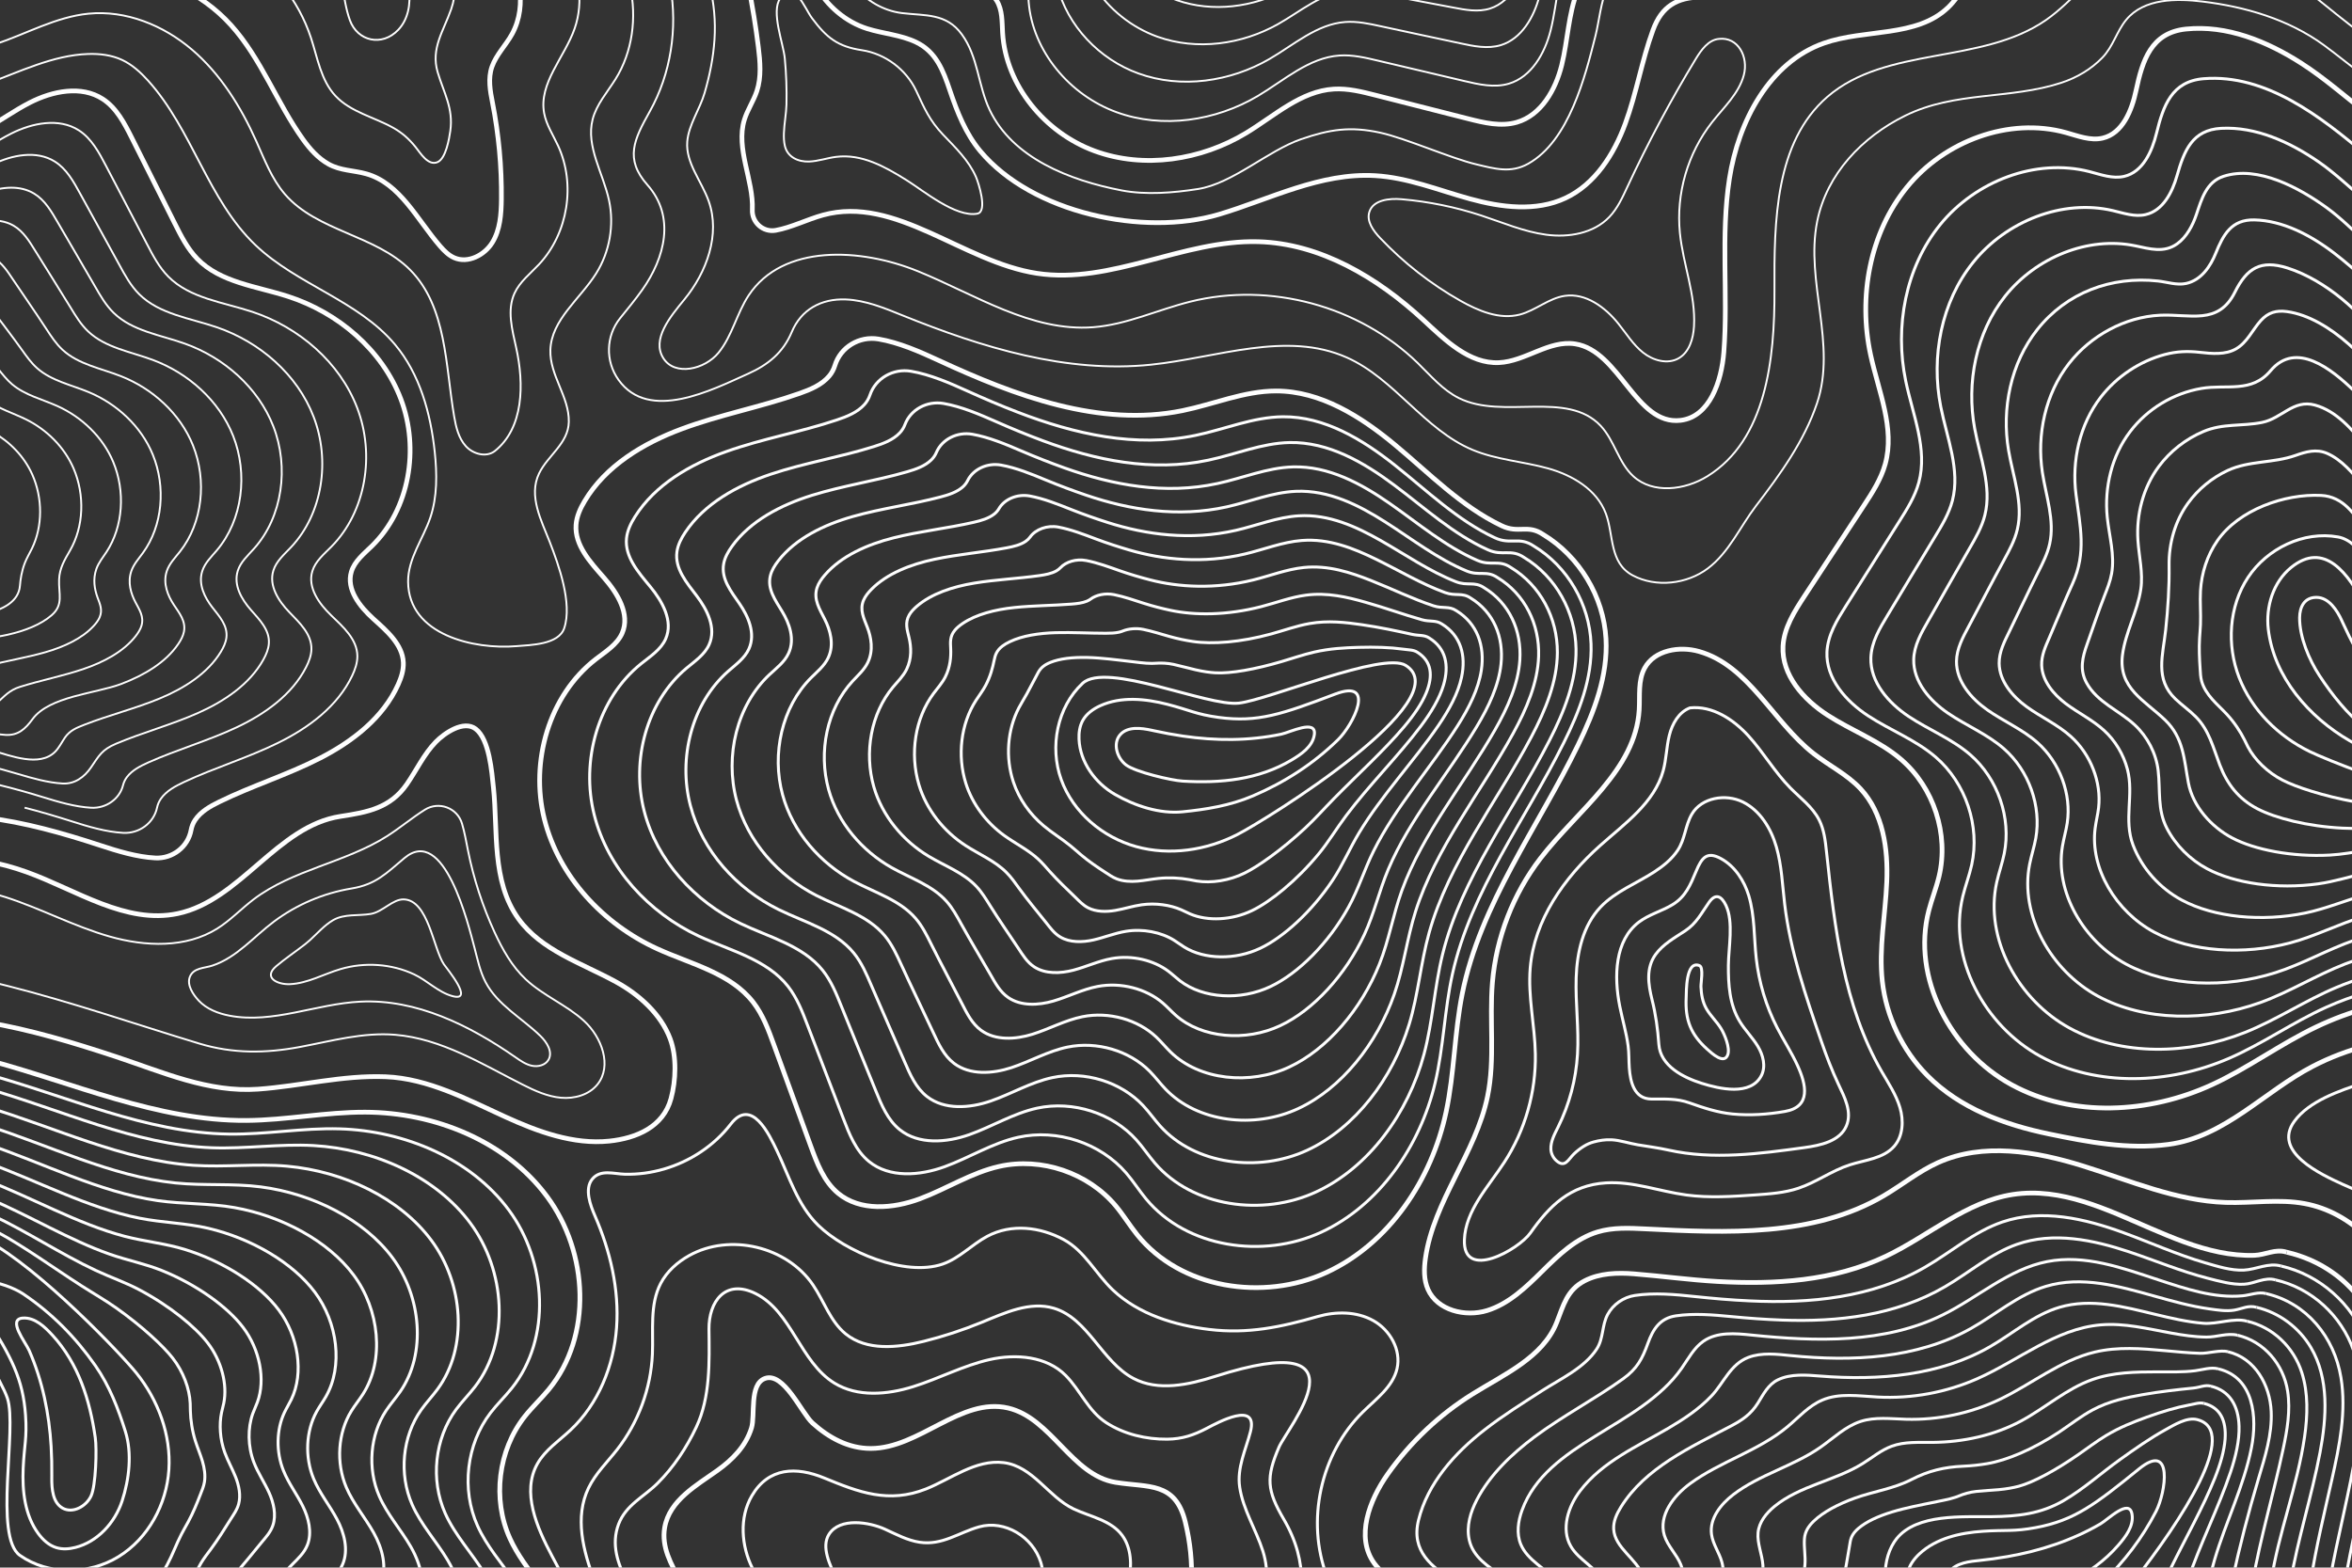 <?xml version="1.0" encoding="UTF-8" standalone="no"?> <svg xmlns="http://www.w3.org/2000/svg" xmlns:xlink="http://www.w3.org/1999/xlink" xmlns:serif="http://www.serif.com/" width="100%" height="100%" viewBox="0 0 20834 13888" version="1.1" xml:space="preserve" style="fill-rule:evenodd;clip-rule:evenodd;stroke-miterlimit:2;"><rect x="0" y="0" width="20834" height="13888" fill="#333333" stroke="none"/> <g transform="matrix(4.167,0,0,4.167,0,0)"> <path d="M-29.68,1198.37C-28.615,1195.62 -27.515,1192.82 -26.353,1189.98C-3.8,1134.82 6.396,1079.22 -20.456,1021.71C-23.431,1015.34 -26.8,1009.18 -30.518,1003.24" style="fill:none;stroke:white;stroke-width:4px;"></path> <path d="M-29.68,1304.5C4.323,1296.25 39.502,1280.38 42.385,1245.52C43.55,1231.43 45.936,1214.69 52.766,1197.02C56.942,1186.23 62.959,1176.46 67.855,1166.36C90.941,1118.9 90.91,1058.97 68.611,1008.93C51.54,970.623 20.854,939.143 -15.061,919.052C-19.831,916.387 -24.727,913.888 -29.68,911.459" style="fill:none;stroke:white;stroke-width:4px;"></path> <path d="M-29.68,1357.51C-14.481,1355.26 0.731,1353 15.717,1349.65C52.407,1341.46 86.554,1328.19 109.672,1308.19C109.684,1308.18 109.695,1308.17 109.707,1308.16C135.703,1285.64 124.338,1262.71 125.623,1231.9C126.624,1207.9 137.259,1190.57 148.834,1170.47C178.249,1119.56 180.501,1052.04 156.346,995.891C136.7,950.22 99.045,913.363 55.268,891.685C27.856,878.128 -3.085,869.374 -27.203,850.235C-28.042,849.569 -28.869,848.895 -29.684,848.212" style="fill:none;stroke:white;stroke-width:4px;"></path> <path d="M-29.681,1416.62C-27.785,1416.07 -25.877,1415.55 -23.97,1415.06C15.487,1404.7 57.046,1398 96.016,1386.85C136.729,1375.2 174.654,1357.3 199.004,1330.96C204.319,1325.21 208.959,1319.1 211.677,1312.83C218.653,1296.75 212.354,1284.26 207.062,1269.61C201.222,1253.44 197.019,1231.69 204.833,1209.69C209.605,1196.26 218.739,1185.2 226.306,1173.66C262.049,1119.31 266.618,1044.19 240.573,981.935C218.38,928.886 173.73,886.665 122.09,863.4C89.741,848.842 53.115,840.202 25.872,817.169C14.311,807.394 5.245,795.707 -3.778,784.384C-12.283,773.715 -20.97,763.32 -29.68,753.083" style="fill:none;stroke:white;stroke-width:4px;"></path> <path d="M-29.68,1507.89C-21.872,1505.62 -14.525,1501.81 -7.931,1495.91C9.943,1479.92 19.417,1467.58 42.959,1460.21C86.75,1446.46 133.033,1437.37 176.337,1422.79C221.084,1407.72 262.851,1385.19 288.358,1352.48C293.829,1345.46 298.523,1338 300.782,1330.31C306.447,1311.05 296.291,1296.39 287.669,1279.94C278.562,1262.55 270.829,1238.48 279.133,1214.31C284.205,1199.56 294.896,1187.85 303.799,1175.59C345.872,1117.8 352.778,1035.07 324.823,966.723C300.103,906.289 248.436,858.711 188.935,833.859C151.648,818.3 109.338,809.775 78.97,782.847C66.083,771.42 56.354,757.528 46.707,744.015C24.754,713.267 1.822,683.878 -19.962,654.487C-23.152,650.184 -26.338,645.792 -29.678,641.511" style="fill:none;stroke:white;stroke-width:4px;"></path> <path d="M-29.681,1556.23C-16.069,1559.24 -2.217,1561.61 11.502,1562.52C38.641,1564.25 54.163,1549.49 69.143,1529.02C104.821,1480.26 203.964,1474.53 257.772,1454.16C306.565,1435.68 352.217,1408.51 378.827,1369.42C384.466,1361.14 389.223,1352.31 391.002,1343.22C395.402,1320.75 381.387,1303.86 369.391,1285.69C357.037,1266.99 345.753,1240.69 354.549,1214.36C359.919,1198.28 372.169,1185.93 382.407,1172.96C430.809,1111.72 440.068,1021.37 410.187,946.94C382.958,879.114 324.257,826.186 256.894,799.746C214.67,783.187 166.676,774.777 133.184,743.954C118.971,730.875 108.579,714.778 98.308,699.074C74.939,663.34 50.711,628.728 27.522,594.138C15.966,576.9 4.283,558.598 -14.41,548.016C-19.282,545.259 -24.397,543.153 -29.68,541.622" style="fill:none;stroke:white;stroke-width:4px;"></path> <path d="M-29.681,1592.06C-24.836,1593.37 -19.984,1594.72 -15.127,1596.1C22.389,1606.77 84.184,1631.53 117.075,1598.42C125.696,1589.75 131.061,1578.45 137.957,1568.35C148.39,1553.07 162.592,1547.47 179.094,1541.02C231.55,1520.48 287.311,1506.68 339.252,1485.18C392.1,1463.3 441.664,1431.48 469.34,1386.02C475.153,1376.47 479.977,1366.27 481.266,1355.78C484.425,1330.08 466.533,1310.9 451.156,1291.1C435.545,1271 420.722,1242.56 430.009,1214.05C435.678,1196.66 449.486,1183.66 461.059,1169.97C515.791,1105.29 527.413,1007.32 495.595,926.807C465.869,851.585 400.121,793.31 324.897,765.284C277.736,747.724 224.057,739.428 187.441,704.711C171.903,689.979 160.847,671.677 149.954,653.783C125.167,613.064 99.668,573.232 75.051,533.438C62.662,513.411 49.945,492.245 29.142,479.975C11.533,469.591 -9.063,467.195 -29.681,469.73" style="fill:none;stroke:white;stroke-width:4px;"></path> <path d="M-29.681,1627.14C-7.25,1632.65 15.439,1638.8 38.071,1645.54C68.209,1654.52 101.063,1664.03 132.936,1665.9C158.568,1667.38 179.26,1652.35 193.201,1632.01C210.723,1606.45 216.266,1594.08 247.207,1581.06C303.995,1557.13 364.508,1540.98 420.755,1516C477.666,1490.74 531.161,1454.25 559.876,1402.43C565.87,1391.61 570.761,1380.03 571.553,1368.15C573.485,1339.19 551.697,1317.71 532.946,1296.32C514.059,1274.77 495.714,1244.23 505.493,1213.56C511.46,1194.85 526.826,1181.2 539.735,1166.79C600.796,1098.67 614.79,993.079 581.027,906.482C548.814,823.861 476.01,760.244 392.924,730.63C340.826,712.07 281.463,703.888 241.721,665.277C224.858,648.892 213.138,628.386 201.623,608.3C175.419,562.596 148.667,517.551 122.604,472.547C109.392,449.732 95.631,425.702 72.72,411.744C42.588,393.39 4.221,397.019 -29.681,409.518" style="fill:none;stroke:white;stroke-width:4px;"></path> <path d="M-29.681,1662.62C-20.23,1664.63 -10.825,1666.79 -1.476,1669.07C29.429,1676.61 60.584,1685.35 91.429,1694.9C124.021,1704.99 159.532,1715.5 193.817,1717.42C225.461,1719.17 254.299,1698.76 261.531,1669.57C263.042,1663.47 265.816,1657.53 269.631,1652.46C280.689,1637.71 298.231,1628.72 315.478,1621.02C376.599,1593.7 441.869,1575.2 502.416,1546.75C563.396,1518.1 620.835,1476.94 650.571,1418.75C656.748,1406.67 661.707,1393.7 661.999,1380.44C662.709,1348.22 637.008,1324.41 614.893,1301.45C592.713,1278.43 570.864,1245.82 581.135,1212.99C587.401,1192.96 604.325,1178.67 618.569,1163.53C685.959,1091.97 702.458,978.706 666.617,886.078C632.05,796.008 552.057,727.098 461.109,695.898C404.074,676.337 339.026,668.269 296.16,625.763C277.971,607.727 265.588,585.015 253.45,562.739C225.829,512.05 197.834,461.795 170.315,411.577C156.286,385.975 141.475,359.079 116.455,343.433C77.603,319.14 25.836,329.258 -15.328,349.504C-20.168,351.884 -24.947,354.391 -29.681,356.987" style="fill:none;stroke:white;stroke-width:4px;"></path> <path d="M52.31,1717.24C85.776,1725.72 119.135,1735.67 152.007,1746.13C187.037,1757.37 225.22,1768.84 261.922,1770.82C296.017,1772.63 326.941,1749.8 333.825,1717.2C335.263,1710.39 338.104,1703.76 342.1,1698.09C353.703,1681.6 372.502,1671.51 390.968,1662.85C456.421,1632.14 526.487,1611.37 591.296,1579.37C656.383,1547.41 717.74,1501.49 748.485,1436.95C754.848,1423.59 759.873,1409.25 759.664,1394.61C759.156,1359.1 729.527,1332.97 704.059,1308.46C678.571,1283.94 653.233,1249.29 663.995,1214.29C670.56,1192.94 689.043,1178 704.622,1162.14C778.341,1087.15 797.161,966.277 759.425,867.548C722.328,770.096 635.322,695.826 536.513,663.038C474.54,642.476 403.808,634.523 357.818,588.123C338.303,568.434 325.257,543.518 312.495,519.05C283.457,463.376 254.229,407.917 225.245,352.48C210.403,324.092 194.538,294.329 167.41,276.995C125.285,250.081 68.814,261.338 24.121,283.789C5.628,293.078 -12.007,304.097 -29.68,314.988" style="fill:none;stroke:white;stroke-width:4px;"></path> <path d="M-29.681,1738.51C52.25,1748.23 134.302,1771.6 212.676,1797.33C250.168,1809.65 291,1822.16 330.118,1824.18C366.666,1826.06 399.675,1800.81 406.211,1764.8C407.576,1757.28 410.484,1749.95 414.66,1743.69C426.81,1725.45 446.864,1714.27 466.549,1704.65C536.335,1670.54 611.135,1647.38 680.268,1611.96C749.4,1576.55 814.747,1526.01 846.49,1455.12C853.041,1440.49 858.131,1424.75 857.42,1408.74C855.696,1369.94 822.127,1341.48 793.317,1315.44C764.507,1289.4 735.694,1252.72 746.948,1215.56C753.811,1192.89 773.852,1177.3 790.766,1160.73C870.815,1082.29 891.955,953.817 852.326,848.985C812.697,744.153 718.679,664.521 612.008,630.146C545.099,608.584 468.682,600.746 419.567,550.451C398.726,529.109 385.017,501.988 371.633,475.33C341.177,414.67 310.722,354.011 280.266,293.351C264.615,262.179 247.692,229.548 218.455,210.526C173.058,180.991 111.883,193.387 63.661,218.043C31.105,234.689 1.058,256.375 -30.755,274.226" style="fill:none;stroke:white;stroke-width:10px;"></path> <path d="M2442.57,-29.675C2460.77,-17.178 2480.58,-6.998 2501.39,0.311C2577.7,27.118 2664.8,15.605 2735.24,-22.88C2739.24,-25.066 2743.22,-27.343 2747.19,-29.679" style="fill:none;stroke:white;stroke-width:4px;"></path> <path d="M2325.73,-29.676C2356.88,19.347 2405.45,58.455 2460.79,78.179C2544.32,107.953 2640.08,94.608 2716.87,51.221C2765.02,24.011 2810.09,-15.488 2865.29,-20.228C2888.72,-22.239 2911.89,-17.663 2934.61,-13.209C2986.31,-3.074 3037.87,6.215 3088.95,15.998C3114.84,20.958 3142.01,26.299 3167.57,18.129C3191.51,10.471 3209.76,-7.656 3222.89,-29.675" style="fill:none;stroke:white;stroke-width:4px;"></path> <path d="M2247.61,-29.679C2268.75,54.582 2337.06,126.364 2420.14,156.218C2510.85,189.092 2615.31,173.781 2698.46,125.494C2750.6,95.208 2799.3,51.339 2859.49,46.789C2885.04,44.858 2910.31,50.377 2935.09,55.796C2991.49,68.125 3047.8,79.887 3103.77,91.985C3132.3,98.152 3162.33,104.578 3190.54,95.92C3234.34,82.473 3260.6,36.729 3272.27,-7.637C3274.18,-14.925 3275.83,-22.283 3277.33,-29.68" style="fill:none;stroke:white;stroke-width:4px;"></path> <path d="M2184,-29.681C2185.51,-18.554 2185.75,-7.017 2186.65,4.117C2195.03,108.943 2274.04,202.333 2373.36,238.485C2471.3,274.282 2584.41,257.183 2673.9,203.995C2730.03,170.633 2782.37,122.394 2847.55,118.034C2875.21,116.184 2902.58,122.645 2929.43,129.028C2990.52,143.551 3051.57,157.79 3112.45,172.199C3143.62,179.578 3176.5,187.084 3207.37,177.938C3255.29,163.736 3283.78,113.691 3296.09,65.214C3303.99,34.077 3307.4,1.771 3313.74,-29.682" style="fill:none;stroke:white;stroke-width:4px;"></path> <path d="M1929.82,-27.88C1955.68,-21.59 1985.44,-25.933 2012.71,-29.27C2051.26,-33.986 2097.85,-31.731 2118.56,1.116C2131.2,21.148 2129.85,46.502 2131.29,70.139C2138.13,182.002 2221.37,282.124 2326.54,320.842C2431.71,359.561 2553.46,340.675 2649.31,282.586C2709.42,246.149 2765.4,193.54 2835.57,189.369C2865.35,187.599 2894.82,195.004 2923.73,202.351C2989.52,219.069 3055.3,235.786 3121.09,252.504C3154.89,261.095 3190.64,269.681 3224.16,260.047C3276.21,245.088 3306.91,190.742 3319.87,138.155C3332.82,85.569 3333.81,29.897 3353.74,-20.462C3354.97,-23.57 3356.27,-26.644 3357.65,-29.684" style="fill:none;stroke:white;stroke-width:10px;"></path> <path d="M1424.89,-29.681C1440.69,60.733 1426.19,156.689 1381.31,236.892C1348.09,296.235 1327.2,337.823 1376.26,393.119C1436.09,460.554 1413.37,548.346 1365.35,616.141C1350.72,636.797 1334.32,656.562 1318.28,676.493C1287.84,714.333 1286.54,767.908 1314.68,807.433C1379.54,898.539 1513.92,828.831 1590.32,794.606C1632.68,775.635 1664.63,749.925 1683.13,705.823C1703.1,658.243 1745.42,634.687 1797.7,636.67C1840.21,638.283 1880.43,655.184 1919.88,671.113C2087.69,738.869 2267.07,794.125 2447.06,775.346C2587.25,760.719 2734.59,702.688 2863.26,760.227C2964.57,805.531 3027.78,913.556 3130.15,956.423C3181.18,977.792 3237.8,981.071 3291.07,996.001C3341.1,1010.02 3394.28,1039.92 3413.7,1092.18C3430.66,1137.79 3420.67,1196.83 3470.88,1223.46C3520.49,1249.77 3585.98,1242.01 3630.36,1208.62C3675.5,1174.67 3698.99,1119.87 3732.55,1075.98C3784,1008.71 3835.07,938.563 3862.46,857.533C3904.86,732.136 3837.36,598.621 3862.84,470.937C3883.09,369.511 3958.98,290.877 4049.57,246.131C4156.33,193.4 4272.34,211.999 4382.44,175.773C4414.77,165.134 4445.26,147.172 4468.99,122.633C4492.31,98.535 4499.28,67.03 4519.84,42.053C4557.89,-4.162 4627.74,-3.272 4681.81,3.271C4772.87,14.292 4864.41,40.996 4939.29,95.464C4969.06,117.118 4998.64,141.997 5029.68,164.417" style="fill:none;stroke:white;stroke-width:4px;"></path> <path d="M1815.37,-29.674C1841.15,1.103 1877.55,23.015 1917.5,27.833C1967.19,33.825 2011.31,27.579 2044.56,73.018C2079.22,120.398 2079.16,182.125 2103.87,233.851C2152.63,335.92 2273.25,383.5 2384.33,404.878C2435.82,414.787 2494.58,410.002 2546.38,401.899C2620.26,390.343 2695.26,320.25 2765.97,295.906C2827.09,274.865 2870.74,268.331 2933.89,282.105C2988.47,294.01 3084.22,336.748 3138.6,349.548C3177.24,358.643 3211.27,369.004 3248.69,348.025C3335.35,299.437 3369.62,163.227 3391.61,75.967C3399.24,45.658 3403.01,3.02 3417.44,-29.681" style="fill:none;stroke:white;stroke-width:4px;"></path> <path d="M4889.49,-29.682C4895.2,-25.716 4900.8,-21.662 4906.3,-17.528C4946.89,12.995 4986.49,48.408 5028.59,77.288" style="fill:none;stroke:white;stroke-width:4px;"></path> <path d="M1508.74,-29.681C1517.96,7.111 1521.3,45.4 1518.83,83.997C1516.36,122.664 1508.57,160.848 1497.7,197.984C1487.65,232.292 1463.79,265.422 1460.93,301.141C1457.3,346.344 1491.33,384.867 1506.5,427.604C1531.63,498.418 1502.43,578.747 1454.75,636.82C1424.61,673.527 1384.78,721.277 1410.03,761.505C1434.48,800.476 1498.4,785.582 1527.44,749.893C1556.48,714.204 1566.08,666.395 1591.47,628.023C1664.12,518.226 1829.79,527.096 1951.68,576.854C2073.56,626.613 2192.39,705.785 2323.66,695.74C2394.99,690.281 2461.34,658.473 2530.77,641.222C2699.76,599.232 2888.86,650.358 3013.66,771.777C3041.29,798.657 3066.74,829.272 3101.27,846.415C3195.33,893.119 3330.99,828.948 3402.81,905.578C3432.08,936.811 3440.56,984.055 3472.26,1012.82C3513.91,1050.6 3581.54,1042.24 3629.37,1012.66C3754.27,935.397 3772.79,763.789 3772.05,616.922C3771.3,470.054 3773.42,302.11 3884.44,205.956C4009.74,97.431 4212.23,137.227 4348.61,42.996C4378.74,22.182 4404.36,-4.433 4430.99,-29.683" style="fill:none;stroke:white;stroke-width:4px;"></path> <path d="M1590.65,-30.893C1599.46,12.428 1606.6,56.09 1612.03,99.964C1615.9,131.247 1618.8,163.746 1608.88,193.668C1601.89,214.757 1588.85,233.484 1582.33,254.724C1563.49,316.116 1602.16,383.691 1599.26,445.841C1597.99,472.954 1622.23,494.497 1648.95,489.723C1682.07,483.807 1716.32,466.337 1749.52,457.222C1903.77,414.871 2046.25,557.051 2204.39,581.175C2361.83,605.193 2515.33,509.517 2674.53,513.875C2806.66,517.491 2928.07,590.192 3025.18,679.855C3071.92,723.003 3123.07,774.018 3186.61,771C3242.68,768.336 3292.98,722.545 3348.44,731.181C3443.33,745.956 3477.14,905.053 3572.51,893.71C3634.37,886.352 3659.67,810.592 3664.44,748.477C3673.86,625.78 3657.37,501.434 3676.34,379.847C3695.3,258.26 3761.2,132.447 3877.33,91.745C3964.96,61.035 4074.06,80.191 4141.09,15.949C4155.15,2.483 4166.08,-13.754 4177.38,-29.681" style="fill:none;stroke:white;stroke-width:10px;"></path> <path d="M1734.17,-29.679C1758.29,12.427 1797.02,46.274 1843.38,60.949C1876.45,71.417 1915.02,74.113 1947.42,89.691C1990.25,110.278 2004.93,149.982 2019.31,192.527C2034.76,238.255 2052.83,284.193 2083.78,321.235C2194.24,453.429 2431.46,503.411 2591.25,455.782C2699.81,423.426 2806.74,366.821 2923.02,373.468C2992.17,377.421 3057.6,404.274 3124.38,422.682C3191.15,441.091 3265.03,450.574 3327.75,421.178C3390.57,391.735 3430.85,328.217 3454.84,263.121C3478.84,198.027 3489.97,128.758 3513.92,63.652C3532.42,13.374 3564.66,-5.749 3617.57,-6.197C3674.76,-6.68 3731.94,-7.164 3789.13,-7.648C3833.1,-8.02 3878.41,-8.654 3918.89,-25.825C3921.72,-27.025 3924.51,-28.31 3927.26,-29.675" style="fill:none;stroke:white;stroke-width:10px;"></path> <path d="M1666.37,282.898C1666.01,292.472 1666.44,301.731 1668.41,310.182C1674,334.197 1696.72,344.286 1719.62,343.523C1739.06,342.876 1757.75,336.056 1777.04,333.561C1831.99,326.455 1881.64,354.738 1926.54,382.688C1962.36,404.987 2031.69,462.906 2077.52,454.277C2100.14,450.003 2079.85,388.072 2074.68,376.207C2059.26,340.869 2031.23,314.064 2005.06,286.658C1975.84,256.045 1965.22,230.778 1947.61,193.053C1926.43,147.676 1881.6,114.166 1832.08,106.706C1780.88,98.992 1757.15,80.238 1726.21,38.744C1709.68,16.587 1688.45,-45.171 1658.64,-3.608C1638.32,24.722 1665.17,91.67 1668.3,124.391C1671.4,156.873 1672.6,189.54 1671.84,222.162C1671.41,240.666 1667.12,262.498 1666.37,282.898Z" style="fill:none;stroke:white;stroke-width:4px;"></path> <path d="M3654.22,82.673C3631.67,84.72 3616.5,105.996 3604.74,125.35C3551.33,213.306 3502.76,304.206 3459.33,397.501C3448.8,420.135 3438.25,443.381 3420.99,461.417C3387.68,496.223 3334.71,505.405 3286.96,499.058C3239.2,492.711 3194.39,473.171 3148.61,458.159C3093.83,440.197 3036.98,428.575 2979.56,423.598C2953,421.296 2919,425.16 2910.91,450.563C2904.52,470.637 2919.36,490.811 2933.86,506.101C2983.64,558.619 3041.27,603.683 3104.24,639.331C3142.87,661.197 3187.65,679.99 3230.61,668.869C3264.3,660.152 3292.15,633.974 3326.59,629.01C3370.78,622.64 3412.15,653.107 3440.08,687.937C3457.06,709.115 3471.55,732.817 3492.8,749.711C3514.05,766.605 3544.96,775.284 3568.49,761.747C3591.18,748.692 3599.5,719.987 3601.02,693.851C3604.89,626.802 3577.71,561.989 3571,495.164C3562.65,411.903 3587.67,325.759 3639.35,259.94C3664.39,228.045 3696.27,199.105 3706.84,159.957C3717.4,120.808 3694.5,78.076 3654.22,82.673Z" style="fill:none;stroke:white;stroke-width:4px;"></path> <path d="M1333.07,3362.68C1312.81,3324.85 1298.87,3282.9 1314.92,3240.69C1330.61,3199.44 1368.51,3182.93 1397.93,3153.55C1432.22,3119.3 1459.42,3078.08 1480.1,3034.37C1510.3,2970.56 1507.89,2894.96 1507.11,2826.1C1506.43,2767.38 1541.96,2718.34 1606.33,2750.44C1682.81,2788.6 1700.86,2895.88 1773.65,2940.68C1822.69,2970.85 1885.94,2965.48 1940.91,2948.33C1995.87,2931.17 2047.44,2903.42 2103.6,2890.73C2159.77,2878.04 2225.01,2883.53 2265.43,2924.54C2297.04,2956.6 2313.17,3000 2351.92,3025.05C2389.74,3049.51 2436.55,3060.45 2481.29,3059.96C2513.09,3059.61 2537.49,3051.37 2565.24,3036.85C2587.76,3025.08 2675.44,2976.74 2658.09,3044.19C2648.36,3082.04 2629.05,3120.88 2635.28,3162.21C2642.44,3209.72 2670.08,3252.43 2684.53,3297.79C2692.03,3321.34 2693.88,3344.38 2692.07,3367.05" style="fill:none;stroke:white;stroke-width:6.27px;"></path> <path d="M1447.14,3362.68C1425.98,3325.5 1405.9,3288.79 1412.92,3247.97C1422.91,3189.86 1481.02,3157.97 1524.73,3126.67C1557.22,3103.4 1585.36,3075.06 1597.46,3036.09C1605.75,3009.39 1592.23,2943.31 1625.99,2930.86C1666.05,2916.09 1704,3004.72 1727.12,3025.57C1761.77,3056.82 1803.5,3079.8 1851.24,3079.69C1954.45,3079.44 2042.36,2970.32 2142.89,2993.69C2234.57,3015 2278.24,3136.59 2371.14,3151.72C2441.45,3163.16 2498.59,3149.72 2519.66,3236.2C2530.49,3280.65 2534.28,3322.28 2532.67,3362.67" style="fill:none;stroke:white;stroke-width:10px;"></path> <path d="M1612.48,3362.68C1608.46,3353.15 1604.08,3343.68 1599.38,3334.23C1575.89,3287.03 1570.94,3226.99 1598.3,3180.23C1633.83,3119.5 1692.8,3117.98 1752.3,3142.54C1825.41,3172.71 1889.17,3197.25 1968.52,3165.76C2020.74,3145.03 2074.28,3102.44 2133.49,3109.79C2196.01,3117.56 2228.26,3182.46 2282,3208.09C2316.36,3224.48 2361.61,3231.95 2385.46,3264.42C2405.14,3291.21 2406.34,3328.29 2399.48,3362.68" style="fill:none;stroke:white;stroke-width:6.27px;"></path> <path d="M1780.96,3362.68C1763.41,3327 1745.36,3288.82 1762.2,3262.26C1785.45,3225.6 1848.51,3236.47 1880.95,3251.23C1904.98,3262.16 1928.69,3275.08 1954.79,3279.07C2002.85,3286.42 2037.93,3258.45 2081.44,3246.32C2136.12,3231.09 2195.82,3267.88 2212.52,3322.04C2216.78,3335.83 2217.39,3348.65 2215.56,3360.85" style="fill:none;stroke:white;stroke-width:6.27px;"></path> <path d="M-29.681,1830.88C-0.241,1836.2 28.753,1843.97 56.889,1854.15C162.915,1892.5 267.259,1965.58 377.608,1942.45C510.901,1914.5 589.207,1756.12 723.857,1735.71C781.592,1726.95 829.618,1718.08 864.748,1667.45C885.425,1637.66 900.982,1603.59 926.522,1577.38C944.504,1558.92 985.787,1530.34 1011.21,1549.84C1040.36,1572.2 1045.45,1641.49 1048.94,1674.65C1058.66,1767.25 1044.44,1872.93 1101.85,1953.08C1150.42,2020.89 1236.46,2047.68 1309.61,2087.77C1358.06,2114.32 1404.71,2155.67 1424.55,2208.53C1438.85,2246.64 1436.91,2297.16 1426.34,2335.97C1409.97,2396.08 1352.75,2420.16 1295.25,2426.16C1219.04,2434.11 1142.78,2405.89 1074.61,2374.81C993.808,2337.98 910.361,2293.04 819.931,2289.37C728.59,2285.67 639.268,2309.21 548.623,2315.73C443.092,2323.33 345.569,2279.49 247.701,2247.1C156.84,2217.03 64.825,2189.16 -29.68,2173.25" style="fill:none;stroke:white;stroke-width:10px;"></path> <path d="M-29.679,1896.01C-15.726,1899.21 -1.951,1903.06 11.507,1907.38C86.641,1931.54 156.95,1969.47 232.843,1991.13C308.736,2012.79 395.185,2016.22 461.996,1974.21C489.831,1956.71 512.63,1932.35 538.788,1912.43C622.222,1848.88 733.704,1834.31 822.276,1778.14C849.965,1760.57 875.592,1738.88 903.261,1721.54C932.941,1702.94 972.145,1717.58 982.126,1751.15C987.648,1769.73 991.017,1789.38 994.806,1808.3C1006.81,1868.24 1025.85,1926.77 1051.41,1982.3C1068.2,2018.78 1088.27,2054.58 1117.51,2082.1C1154.54,2116.95 1203.91,2136.33 1241.47,2170.62C1279.03,2204.91 1301.92,2266.41 1269.87,2305.89C1251.82,2328.12 1220.84,2336.6 1192.32,2333.99C1163.81,2331.38 1137.12,2319.25 1111.55,2306.35C1025.29,2262.81 938.791,2208.37 840.176,2200.14C771.54,2194.42 704.525,2213.46 637.723,2226C564.652,2239.72 495.066,2240.53 423.366,2218.75C286.766,2177.27 153.697,2131.03 15.079,2095.96C0.186,2092.19 -14.732,2088.47 -29.68,2084.84" style="fill:none;stroke:white;stroke-width:4px;"></path> <path d="M582.401,1959.35C630.699,1923.22 687.766,1898.9 747.277,1889.09C799.084,1880.54 820.925,1856.91 859.602,1824.44C944.469,1753.22 995.306,1964.86 1008.86,2015.9C1015.37,2040.43 1020.43,2065.69 1032.19,2088.18C1057.55,2136.65 1109.25,2164.33 1148.54,2202.4C1162.46,2215.88 1175.67,2236.51 1165.97,2253.28C1159.28,2264.86 1143.75,2268.76 1130.66,2265.98C1117.58,2263.2 1106.3,2255.22 1095.32,2247.59C997.844,2179.84 884.76,2123.85 766.198,2129.65C672.576,2134.22 580.21,2177.11 488.133,2159.56C463.71,2154.91 439.255,2145.46 422.26,2127.31C410.898,2115.18 396.512,2094.34 403.667,2076.74C411.493,2057.49 434.205,2058.72 451.362,2053.07C503.189,2035.98 539.805,1991.21 582.401,1959.35Z" style="fill:none;stroke:white;stroke-width:4px;"></path> <path d="M659.499,1998.28C675.363,1983.8 689.855,1966.94 708.218,1956.33C732.208,1942.46 761.973,1947.63 788.179,1943.16C813.607,1938.82 834.739,1911.48 858.475,1912.25C910.632,1913.93 920.892,2016.68 943.624,2050.27C949.309,2058.67 1009.88,2131.15 961.441,2117.82C931.362,2109.53 908.27,2084.83 880.341,2071.69C832.016,2048.96 775.077,2045.35 723.954,2060.42C687.955,2071.03 653.988,2090.79 616.499,2092.51C589.309,2093.77 558.844,2078.35 587.046,2054.41C605.985,2038.34 628.541,2023.17 648.813,2007.38C652.477,2004.52 656.021,2001.46 659.499,1998.28Z" style="fill:none;stroke:white;stroke-width:4px;"></path> <path d="M-29.68,178.748C41.301,152.865 112.809,117.278 187.184,114.78C211.941,113.948 237.265,116.998 259.695,127.511C281.032,137.513 298.812,153.792 314.618,171.27C408.402,274.98 441.897,424.583 543.076,521.092C631.282,605.226 761.193,639.017 839.578,732.37C892.476,795.368 915.331,878.563 924.09,960.357C929.128,1007.41 929.823,1056.05 914.633,1100.86C899.369,1145.9 867.182,1187.61 867.519,1236.89C868.299,1350.66 1008.75,1381.34 1097.68,1373.85C1128.12,1371.28 1187.63,1370.8 1199.43,1335.52C1217.06,1282.85 1187.66,1201.43 1168.65,1152.4C1151.19,1107.36 1122.69,1054.7 1146,1006.52C1164.63,968.019 1208.34,942.883 1209.15,896.744C1210.09,843.375 1168.34,798.248 1169.97,744.214C1171.92,679.827 1233.16,635.793 1267.38,581.218C1295.93,535.694 1305.95,478.921 1294.73,426.374C1282.31,368.242 1245.08,311.563 1259.76,253.96C1267.9,222.004 1290.89,196.353 1308.35,168.377C1344.9,109.811 1353.78,37.607 1339.35,-29.681" style="fill:none;stroke:white;stroke-width:4px;"></path> <path d="M-29.68,99.961C-22.949,98.148 -16.314,96.141 -9.818,93.972C56.28,71.909 118.853,35.923 188.2,29.079C267.528,21.249 347.381,53.734 408.025,105.469C468.669,157.205 511.819,226.745 544.456,299.471C562.123,338.838 577.492,380.267 605.691,412.927C674.019,492.064 798.377,499.627 871.943,573.92C949.713,652.458 946.73,776.647 965.435,885.581C969.304,908.108 974.852,931.551 990.159,948.526C1005.46,965.501 1033.45,973.099 1051.6,959.207C1113.46,910.044 1114.39,816.517 1097.27,739.376C1088.72,700.85 1077.34,659.17 1093.83,623.317C1105.06,598.882 1127.39,581.796 1145.76,562.153C1207.41,496.229 1224.22,392.144 1186.45,310.164C1175.87,287.183 1161.31,265.499 1156.7,240.62C1144.89,176.855 1199.97,122.122 1221.45,60.934C1231.73,31.647 1233.9,0.793 1229.8,-29.681" style="fill:none;stroke:white;stroke-width:4px;"></path> <path d="M376.298,-30.069C419.717,-10.154 459.221,18.109 491.235,53.648C555.454,124.936 588.452,218.78 644.374,296.745C659.017,317.16 676.265,336.481 698.43,348.881C723.569,362.946 751.415,361.976 778.513,369.567C850.407,389.707 886.661,467.022 935.606,523.403C944.158,533.255 953.618,542.837 965.575,548.055C994.679,560.758 1029.98,542.639 1046.6,515.579C1063.22,488.519 1065.5,455.26 1065.84,423.506C1066.56,354.62 1060.19,285.662 1046.87,218.073C1042.12,194.004 1037.01,166.736 1045.8,141.913C1054.96,116.05 1075.68,95.929 1088.67,72.117C1105.68,40.947 1109.48,5.3 1103.7,-29.681" style="fill:none;stroke:white;stroke-width:10px;"></path> <path d="M601.036,-30.152C627.249,2.826 647.815,40.254 660.966,80.3C675.04,123.152 682.232,170.831 713.039,203.775C745.106,238.066 794.331,248.676 834.933,271.197C854.757,282.193 869.054,294.994 883.144,312.313C893.293,324.788 909.944,353.459 930.164,344.682C947.868,336.996 954.883,294.729 957.209,278.54C964.158,230.174 943.282,197.314 930.322,153.395C915.37,102.727 943.036,65.873 959.046,19.585C964.557,3.652 967.458,-12.965 967.981,-29.68" style="fill:none;stroke:white;stroke-width:4px;"></path> <path d="M727.333,-29.681C732.078,-5.759 734.908,18.517 743.79,43.027C759.982,87.706 812.034,99.882 846.705,63.311C867.489,41.387 873.489,8.547 869.025,-21.33C868.606,-24.133 868.107,-26.916 867.533,-29.681" style="fill:none;stroke:white;stroke-width:4px;"></path> <path d="M2301.22,1452.94C2247.21,1503.5 2230.76,1587.99 2255.86,1657.59C2280.96,1727.18 2343.79,1780.24 2415.08,1800.01C2486.37,1819.79 2564.55,1807.99 2630.42,1774.29C2692.74,1742.39 3103.31,1487.36 2988.21,1414.77C2940.44,1384.65 2697.69,1487.59 2633.52,1494.97C2566.73,1502.64 2351.44,1405.91 2301.22,1452.94Z" style="fill:none;stroke:white;stroke-width:6.27px;"></path> <path d="M3012.97,1386.82C3004.63,1381.4 2994.96,1381.94 2981.67,1380.11C2955.2,1376.45 2923.38,1375.38 2887.95,1376.38C2858.76,1377.21 2826.49,1378.87 2793.51,1386.49C2770.17,1391.86 2747.17,1399.89 2724.74,1406.48C2667.72,1423.23 2616.04,1432.29 2584.07,1430.55C2572.08,1429.89 2557.47,1427.83 2541.16,1424.04C2526.96,1420.73 2511.26,1416.35 2494.77,1412.67C2481.49,1409.75 2467.79,1409.34 2456.36,1410.19C2453.97,1410.37 2451.41,1410.49 2448.73,1410.51C2441.15,1410.56 2432.76,1409.82 2424.38,1408.9C2394.82,1405.64 2364.26,1401.33 2335.19,1399.12C2303.04,1396.67 2272.6,1397.41 2248.82,1403.31C2243.05,1404.74 2237.66,1406.41 2233.05,1408.28C2219.44,1413.79 2212.05,1420.45 2206.9,1429.86C2199.38,1443.59 2191.78,1458.97 2182.68,1475.45C2177.12,1485.53 2170.95,1495.12 2165.75,1505.13C2141.3,1552.1 2136.98,1610.86 2154.14,1662.54C2166.24,1699 2189.36,1731.22 2218.27,1755.54C2236.34,1770.73 2257.03,1783.31 2275.5,1798.32C2283.33,1804.69 2290.57,1811.27 2297.94,1817.51C2314.71,1831.7 2332.68,1843.75 2350.36,1855.2C2357.72,1859.98 2364.93,1865.14 2373.75,1868.6C2387.47,1873.97 2403.38,1874.69 2418.16,1873.47C2432.96,1872.24 2447.37,1869.28 2462.42,1867.7C2485.01,1865.32 2508.5,1866.65 2528.09,1870.23C2533.5,1871.22 2538.63,1872.34 2543.97,1873.19C2574.94,1878.17 2612.95,1872.45 2645.76,1856.28C2673.9,1842.5 2724.43,1807.18 2774.49,1760.6C2795.33,1741.22 2814.65,1719.32 2836.05,1697.51C2885.56,1647.06 2942.72,1595.23 2985,1544.98C3005.67,1520.41 3022.4,1496.01 3031.82,1473.08C3046.7,1436.91 3043.66,1405.99 3012.97,1386.82Z" style="fill:none;stroke:white;stroke-width:6.27px;"></path> <path d="M3038.34,1356.56C3027.49,1349.39 3016.89,1352.1 3001.31,1348.64C2968.86,1341.42 2933.36,1333.79 2894.36,1328.14C2860.63,1323.25 2823.15,1318.86 2783.99,1325.72C2756.19,1330.56 2729.05,1340.56 2702.22,1347.89C2637.32,1365.63 2577.18,1370.19 2535.23,1363.82C2520.58,1361.59 2503.54,1358.22 2485.14,1353C2468.31,1348.23 2449.8,1342.29 2430.62,1338.24C2414.62,1334.92 2398.27,1336.94 2386.78,1341.64C2384.38,1342.63 2381.66,1343.51 2378.7,1344.18C2370.27,1346.08 2360.35,1346.43 2350.49,1346.41C2315.64,1346.38 2279.51,1344.25 2245.14,1345.17C2208.04,1346.16 2172.93,1351.77 2146.8,1364.28C2140.74,1367.18 2135.17,1370.38 2130.78,1373.79C2118.5,1383.31 2115.57,1392.62 2113.19,1404.46C2110.05,1420.04 2105.2,1438.42 2095.27,1457.25C2089.2,1468.76 2081.2,1478.88 2074.42,1489.52C2042.45,1539.5 2034.66,1606.41 2053.03,1665.19C2067.09,1710.19 2097.24,1749.34 2134.72,1776.46C2158.18,1793.41 2185.22,1806.61 2206.67,1826.37C2215.77,1834.75 2223.46,1843.89 2231.24,1852.65C2248.95,1872.59 2268.05,1890.43 2286.24,1908.09C2294.37,1915.98 2302.16,1924.58 2313.12,1930.2C2330.14,1938.92 2351.46,1938.98 2370.47,1935.76C2389.49,1932.53 2407.7,1926.44 2427.18,1923.68C2456.46,1919.53 2487.54,1924.1 2511.05,1934.36C2517.55,1937.19 2523.48,1940.38 2529.88,1943.13C2566.96,1959.11 2618.8,1956.69 2661.72,1935.96C2700.42,1917.4 2755.96,1872.63 2803.04,1815.68C2824.06,1790.27 2840.94,1761.73 2861.87,1733.82C2910.26,1669.26 2973.66,1606.23 3020.55,1543.62C3042.47,1514.35 3060.17,1484.77 3068.62,1456.34C3080.98,1414.75 3073.63,1378.45 3038.34,1356.56Z" style="fill:none;stroke:white;stroke-width:6.27px;"></path> <path d="M3065.16,1326.76C3051.81,1317.85 3040.29,1322.68 3022.4,1317.62C2984,1306.76 2944.77,1292.39 2902.22,1280.36C2863.94,1269.54 2821.27,1259.3 2775.92,1265.41C2743.67,1269.73 2712.39,1281.71 2681.16,1289.76C2608.39,1308.53 2539.73,1308.73 2487.84,1297.55C2470.52,1293.81 2451.07,1289.03 2430.57,1282.42C2411.12,1276.16 2389.81,1268.69 2367.93,1264.27C2349.2,1260.56 2330.21,1265.01 2318.66,1273.56C2316.25,1275.35 2313.36,1277 2310.12,1278.31C2300.85,1282.08 2289.39,1283.49 2278.04,1284.38C2237.92,1287.57 2196.22,1287.56 2156.55,1291.68C2114.52,1296.04 2074.66,1306.39 2046.24,1325.71C2039.88,1330.04 2034.12,1334.75 2029.97,1339.76C2018.95,1353.08 2020.26,1365.06 2020.93,1379.53C2021.72,1396.7 2020.07,1418.33 2009.31,1439.52C2002.73,1452.46 1992.91,1463.09 1984.54,1474.36C1945.06,1527.36 1933.73,1602.45 1953.37,1668.3C1969.35,1721.85 2006.58,1767.92 2052.63,1797.83C2081.47,1816.55 2114.87,1830.36 2139.3,1854.88C2149.67,1865.28 2157.81,1876.96 2166,1888.25C2184.63,1913.95 2204.72,1937.74 2223.58,1961.43C2232.41,1972.51 2240.85,1984.48 2253.94,1992.25C2274.28,2004.33 2300.99,2003.74 2324.23,1998.51C2347.48,1993.28 2369.48,1984.05 2393.4,1980.12C2429.37,1974.19 2468.04,1982.01 2495.47,1998.95C2503.05,2003.63 2509.79,2008.89 2517.24,2013.53C2560.44,2040.51 2626.11,2041.38 2679.12,2016.11C2728.4,1992.75 2788.56,1938.08 2833.05,1871.22C2854.1,1839.58 2868.7,1804.59 2889.14,1770.59C2936.42,1691.92 3006.16,1617.78 3057.55,1542.72C3080.78,1508.8 3099.54,1474.06 3106.87,1440.05C3116.97,1393.15 3105.05,1351.36 3065.16,1326.76Z" style="fill:none;stroke:white;stroke-width:6.27px;"></path> <path d="M3095.78,1298.45C3079.92,1287.79 3067.49,1294.72 3047.28,1288.09C3002.95,1273.54 2960.04,1252.31 2913.88,1234.07C2871.1,1217.16 2823.19,1201.23 2771.65,1206.59C2734.95,1210.37 2699.53,1224.35 2663.89,1233.12C2583.27,1252.95 2506.05,1248.86 2444.25,1232.76C2424.25,1227.55 2402.41,1221.3 2379.8,1213.33C2357.74,1205.55 2333.61,1196.57 2309.04,1191.79C2287.58,1187.68 2265.94,1194.55 2254.34,1206.96C2251.92,1209.55 2248.86,1211.96 2245.34,1213.92C2235.23,1219.56 2222.23,1222.03 2209.4,1223.84C2163.99,1230.25 2116.71,1232.31 2071.75,1239.67C2024.78,1247.36 1980.1,1262.4 1949.47,1288.63C1942.79,1294.36 1936.81,1300.57 1932.96,1307.22C1923.07,1324.27 1928.47,1339.03 1932.47,1356.08C1936.88,1374.89 1938.73,1399.72 1927.14,1423.27C1920.06,1437.64 1908.42,1448.8 1898.46,1460.69C1851.46,1516.71 1836.56,1599.99 1857.51,1672.89C1875.37,1735.02 1919.71,1787.98 1974.33,1820.7C2008.55,1841.17 2048.31,1855.6 2075.73,1884.87C2087.36,1897.29 2095.95,1911.52 2104.55,1925.34C2124.12,1956.78 2145.08,1986.58 2164.72,2016.26C2174.19,2030.56 2183.34,2045.86 2198.56,2055.79C2222.21,2071.22 2254.32,2069.97 2281.79,2062.74C2309.26,2055.52 2335.06,2043.15 2363.41,2038.04C2406.07,2030.34 2452.34,2041.4 2483.69,2065.02C2492.35,2071.55 2499.9,2078.87 2508.4,2085.41C2557.72,2123.39 2637.22,2127.55 2700.33,2097.73C2760.17,2069.59 2824.64,2004.8 2866.85,1928.24C2887.78,1890.28 2900.25,1848.94 2920.21,1808.84C2966.37,1716.06 3042.55,1630.87 3098.36,1543.31C3122.92,1504.76 3142.84,1464.85 3148.91,1425.25C3156.91,1373.07 3140.27,1325.76 3095.78,1298.45Z" style="fill:none;stroke:white;stroke-width:6.27px;"></path> <path d="M3126.21,1271.53C3107.84,1259.13 3094.5,1268.15 3071.98,1259.96C3021.72,1241.69 2975.19,1213.54 2925.35,1189.17C2878.14,1166.08 2824.92,1144.55 2767.2,1149.16C2726.04,1152.42 2686.48,1168.4 2646.44,1177.87C2557.96,1198.79 2472.15,1190.44 2400.48,1169.37C2377.78,1162.7 2353.56,1154.96 2328.84,1145.64C2304.17,1136.32 2277.22,1125.85 2249.96,1120.7C2225.77,1116.19 2201.49,1125.5 2189.83,1141.75C2187.39,1145.15 2184.17,1148.33 2180.38,1150.93C2169.42,1158.45 2154.88,1161.98 2140.56,1164.69C2089.87,1174.33 2037.01,1178.43 1986.76,1189.06C1934.84,1200.05 1885.26,1219.76 1852.52,1252.95C1845.49,1260.07 1839.28,1267.79 1835.75,1276.07C1826.91,1296.85 1836.34,1314.53 1843.82,1334.03C1851.72,1354.63 1857.21,1382.51 1844.79,1408.41C1837.2,1424.22 1823.73,1435.9 1812.2,1448.42C1757.68,1507.45 1739.17,1598.93 1761.47,1678.88C1781.18,1749.58 1832.66,1809.44 1895.85,1844.95C1935.45,1867.19 1981.57,1882.23 2011.96,1916.26C2024.86,1930.7 2033.91,1947.48 2042.92,1963.82C2063.41,2001.02 2085.18,2036.82 2105.67,2072.48C2115.74,2090.01 2125.63,2108.64 2142.99,2120.73C2169.95,2139.51 2207.46,2137.61 2239.16,2128.38C2270.86,2119.15 2300.45,2103.65 2333.24,2097.36C2382.58,2087.89 2436.45,2102.19 2471.72,2132.49C2481.46,2140.87 2489.82,2150.26 2499.37,2158.69C2554.8,2207.67 2648.13,2215.13 2721.35,2180.76C2791.75,2147.83 2860.28,2072.83 2900.47,1986.66C2921.14,1942.33 2931.61,1894.68 2951.08,1848.49C2996.13,1741.61 3078.81,1645.4 3138.97,1545.29C3164.91,1502.13 3186.04,1457.04 3190.77,1411.84C3196.78,1354.39 3175.3,1301.56 3126.21,1271.53Z" style="fill:none;stroke:white;stroke-width:6.27px;"></path> <path d="M3154.8,1249.57C3133.93,1235.42 3119.69,1246.53 3094.83,1236.79C3038.67,1214.77 2988.57,1179.69 2934.98,1149.23C2883.4,1119.92 2824.81,1092.84 2760.9,1096.7C2715.28,1099.42 2671.6,1117.42 2627.14,1127.58C2530.81,1149.61 2436.39,1137.02 2354.86,1110.94C2329.46,1102.82 2302.87,1093.57 2276.04,1082.9C2248.76,1072.04 2218.99,1060.09 2189.04,1054.57C2162.12,1049.67 2135.19,1061.41 2123.48,1081.51C2121.03,1085.71 2117.64,1089.66 2113.57,1092.9C2101.78,1102.29 2085.69,1106.88 2069.88,1110.5C2013.92,1123.36 1955.46,1129.49 1899.93,1143.41C1843.05,1157.67 1788.53,1182.06 1753.72,1222.22C1746.34,1230.73 1739.88,1239.97 1736.71,1249.88C1728.86,1274.4 1742.31,1295.09 1753.33,1316.94C1764.68,1339.43 1773.85,1370.27 1760.59,1398.52C1752.5,1415.76 1737.21,1427.96 1724.09,1441.11C1662.05,1503.16 1639.93,1602.83 1663.58,1689.83C1685.13,1769.11 1743.76,1835.86 1815.52,1874.17C1860.5,1898.17 1912.99,1913.82 1946.36,1952.61C1960.52,1969.07 1970.02,1988.39 1979.44,2007.27C2000.87,2050.21 2023.4,2092.02 2044.78,2133.66C2055.43,2154.42 2066.09,2176.38 2085.58,2190.63C2115.85,2212.77 2158.77,2210.2 2194.69,2198.97C2230.61,2187.74 2264,2169.11 2301.22,2161.65C2357.26,2150.4 2418.72,2167.93 2457.9,2204.92C2468.73,2215.14 2477.9,2226.61 2488.5,2236.92C2550.05,2296.91 2657.21,2307.66 2740.52,2268.74C2821.5,2231.02 2893.89,2145.8 2932.24,2050.03C2952.55,1999.32 2961.13,1945.39 2980.12,1893.1C3024.06,1772.11 3113.28,1664.9 3177.74,1552.24C3205.07,1504.47 3227.47,1454.19 3230.79,1403.4C3234.88,1340.65 3208.49,1282.32 3154.8,1249.57Z" style="fill:none;stroke:white;stroke-width:6.27px;"></path> <path d="M3183.3,1228C3159.92,1212.1 3144.78,1225.28 3117.59,1214C3055.53,1188.23 3001.9,1146.19 2944.52,1109.68C2888.62,1074.11 2824.6,1041.51 2754.5,1044.62C2704.43,1046.81 2656.61,1066.83 2607.75,1077.68C2503.56,1100.82 2400.51,1084.02 2309.15,1052.9C2281.04,1043.33 2252.1,1032.56 2223.15,1020.55C2193.27,1008.14 2160.66,994.712 2128.02,988.826C2098.37,983.531 2068.8,997.697 2057.03,1021.65C2054.57,1026.65 2051.02,1031.38 2046.67,1035.26C2034.04,1046.53 2016.4,1052.17 1999.11,1056.7C1937.87,1072.78 1873.81,1080.92 1813.01,1098.15C1751.15,1115.67 1691.66,1144.74 1654.83,1191.88C1647.09,1201.78 1640.38,1212.54 1637.57,1224.08C1630.69,1252.37 1648.16,1276.11 1662.74,1300.23C1677.55,1324.71 1690.39,1358.4 1676.3,1389.01C1667.7,1407.69 1650.59,1420.4 1635.88,1434.18C1566.33,1499.25 1540.57,1607.11 1565.59,1701.16C1588.96,1789.03 1654.77,1862.67 1735.1,1903.78C1785.46,1929.54 1844.31,1945.8 1880.66,1989.34C1896.09,2007.82 1906.04,2029.69 1915.87,2051.09C1938.23,2099.79 1961.5,2147.59 1983.79,2195.23C1995.01,2219.21 2006.45,2244.5 2028.07,2260.91C2061.66,2286.4 2109.97,2283.18 2150.12,2269.95C2190.27,2256.72 2227.45,2234.95 2269.11,2226.31C2331.83,2213.3 2400.89,2234.07 2443.99,2277.73C2455.91,2289.8 2465.88,2303.34 2477.53,2315.55C2545.2,2386.53 2666.19,2400.58 2759.6,2357.11C2851.15,2314.6 2927.27,2219.17 2963.92,2113.8C2983.78,2056.7 2990.56,1996.48 3009.06,1938.1C3051.88,1803 3147.7,1684.81 3216.42,1559.56C3245.15,1507.2 3268.86,1451.7 3270.71,1395.34C3272.93,1327.28 3241.59,1263.46 3183.3,1228Z" style="fill:none;stroke:white;stroke-width:6.27px;"></path> <path d="M3211.74,1206.63C3185.85,1189 3169.82,1204.25 3140.3,1191.42C3072.35,1161.89 3015.21,1112.9 2954,1070.34C2893.82,1028.49 2824.34,990.385 2748.05,992.744C2693.53,994.408 2641.6,1016.54 2588.31,1027.99C2476.31,1052.42 2364.57,1031.24 2263.38,995.065C2232.57,984.051 2201.27,971.757 2170.2,958.407C2137.73,944.451 2102.29,929.546 2066.95,923.292C2034.58,917.603 2002.36,934.198 1990.53,961.999C1988.06,967.806 1984.35,973.307 1979.71,977.826C1966.28,990.99 1947.07,997.667 1928.29,1003.11C1861.76,1022.42 1792.09,1032.55 1726.04,1053.09C1659.2,1073.88 1594.71,1107.64 1555.89,1161.75C1547.78,1173.04 1540.81,1185.33 1538.38,1198.49C1532.44,1230.57 1553.96,1257.4 1572.11,1283.73C1590.38,1310.26 1606.88,1346.75 1591.96,1379.71C1582.86,1399.82 1563.92,1413.05 1547.63,1427.46C1470.56,1495.55 1441.16,1611.62 1467.56,1712.71C1492.74,1809.15 1565.72,1889.68 1654.62,1933.59C1710.37,1961.11 1775.58,1977.99 1814.91,2026.29C1831.6,2046.78 1842.01,2071.21 1852.25,2095.13C1875.54,2149.58 1899.53,2203.36 1922.75,2257.01C1934.53,2284.21 1946.76,2312.83 1970.51,2331.41C2007.41,2360.25 2061.13,2356.37 2105.5,2341.13C2149.88,2325.9 2190.85,2301 2236.95,2291.19C2306.36,2276.4 2383.01,2300.41 2430.03,2350.76C2443.03,2364.67 2453.82,2380.28 2466.51,2394.38C2540.3,2476.36 2675.12,2493.71 2778.63,2445.69C2880.74,2398.39 2960.51,2292.78 2995.55,2177.77C3014.89,2114.29 3019.93,2047.78 3037.95,1983.3C3079.66,1834.09 3182.09,1704.93 3255.05,1567.1C3285.19,1510.14 3310.24,1449.42 3310.58,1387.48C3310.98,1314.1 3274.63,1244.81 3211.74,1206.63Z" style="fill:none;stroke:white;stroke-width:6.27px;"></path> <path d="M3240,1185.34C3211.61,1165.95 3194.68,1183.28 3162.82,1168.91C3088.99,1135.6 3028.37,1079.67 2963.3,1031.06C2898.86,982.932 2823.89,939.333 2741.42,940.94C2682.45,942.074 2626.38,966.209 2568.68,978.364C2448.82,1003.86 2328.44,978.535 2217.43,937.298C2183.91,924.845 2150.26,911.016 2117.07,896.333C2082,880.819 2043.72,864.447 2005.69,857.825C1970.59,851.741 1935.73,870.766 1923.85,902.417C1921.37,909.029 1917.49,915.296 1912.57,920.459C1898.3,935.492 1877.54,943.233 1857.28,949.586C1785.47,972.114 1710.19,984.245 1638.87,1008.11C1567.05,1032.14 1497.55,1070.6 1456.76,1131.69C1448.28,1144.37 1441.06,1158.2 1439,1172.97C1434,1208.85 1459.59,1238.78 1481.29,1267.3C1503.04,1295.91 1523.18,1335.16 1507.43,1370.48C1497.82,1392.02 1477.06,1405.77 1459.18,1420.81C1374.6,1491.91 1341.4,1616.22 1369.33,1724.32C1396.17,1829.39 1476.49,1916.77 1573.96,1963.47C1635.09,1992.75 1706.66,2010.25 1748.97,2063.3C1766.93,2085.81 1777.79,2112.78 1788.44,2139.24C1812.66,2199.44 1837.36,2259.2 1861.53,2318.86C1873.85,2349.27 1886.88,2381.24 1912.77,2401.97C1952.98,2434.16 2012.1,2429.62 2060.7,2412.39C2109.3,2395.16 2154.07,2367.12 2204.6,2356.13C2280.7,2339.57 2364.94,2366.82 2415.88,2423.85C2429.96,2439.61 2441.56,2457.29 2455.31,2473.28C2535.21,2566.27 2683.86,2586.9 2797.47,2534.34C2910.15,2482.25 2993.48,2366.5 3026.99,2241.81C3045.76,2171.96 3049.12,2099.14 3066.66,2028.57C3107.25,1865.26 3216.33,1725.13 3293.48,1574.71C3325.06,1513.15 3351.46,1447.19 3350.26,1379.7C3348.86,1300.98 3307.49,1226.23 3240,1185.34Z" style="fill:none;stroke:white;stroke-width:6.27px;"></path> <path d="M3260.44,1161.01C3229.54,1139.88 3211.74,1159.24 3177.53,1143.37C3097.86,1106.2 3033.74,1043.41 2964.78,988.753C2896.12,934.337 2815.63,885.247 2726.97,886.103C2663.54,886.708 2603.34,912.847 2541.23,925.707C2413.51,952.281 2284.4,922.992 2163.66,876.499C2127.4,862.662 2091.46,847.201 2056.12,831.227C2018.48,814.111 1977.34,796.315 1936.62,789.326C1898.79,782.847 1861.29,804.302 1849.35,839.802C1846.85,847.218 1842.82,854.252 1837.61,860.06C1822.51,876.962 1800.2,885.766 1778.46,893.029C1701.37,918.78 1620.43,932.821 1543.9,960.087C1467.06,987.285 1392.56,1030.54 1349.81,1098.59C1340.96,1112.67 1333.48,1128.04 1331.81,1144.41C1327.74,1184.12 1357.41,1217.16 1382.65,1247.84C1407.9,1278.55 1431.67,1320.54 1415.09,1358.22C1404.97,1381.19 1382.39,1395.46 1362.92,1411.13C1270.83,1485.25 1234.05,1617.74 1263.29,1732.9C1292,1846.54 1379.45,1940.82 1485.49,1990.32C1551.99,2021.36 1629.93,2039.47 1675.22,2097.28C1694.44,2121.81 1705.76,2151.33 1716.81,2180.31C1741.97,2246.26 1767.36,2311.99 1792.49,2377.67C1805.36,2411.3 1819.18,2446.6 1847.21,2469.5C1890.73,2505.04 1955.25,2499.84 2008.08,2480.61C2060.91,2461.38 2109.47,2430.21 2164.43,2418.04C2247.22,2399.71 2339.06,2430.2 2393.92,2493.91C2409.09,2511.52 2421.49,2531.26 2436.29,2549.15C2522.3,2653.13 2684.79,2677.07 2808.5,2619.95C2931.75,2563.08 3018.58,2437.21 3050.61,2302.82C3068.78,2226.6 3070.49,2147.48 3087.55,2070.81C3127.02,1893.39 3242.96,1742.4 3324.11,1579.28C3357.19,1513.17 3384.89,1441.91 3382.13,1368.89C3378.94,1284.8 3332.53,1204.62 3260.44,1161.01Z" style="fill:none;stroke:white;stroke-width:6.27px;"></path> <path d="M3280.78,1136.7C3247.37,1113.83 3228.67,1135.29 3192.13,1117.85C3106.54,1076.98 3039.02,1007.17 2966.15,946.469C2893.28,885.763 2807.26,831.185 2712.42,831.29C2644.54,831.365 2580.2,859.509 2513.68,873.073C2337.66,908.966 2158.08,841.629 1995.07,766.144C1954.81,747.505 1910.86,728.207 1867.45,720.85C1826.89,713.977 1786.74,737.861 1774.74,777.21C1772.23,785.431 1768.03,793.231 1762.55,799.684C1746.61,818.455 1722.76,828.323 1699.52,836.495C1617.16,865.469 1530.62,881.572 1448.81,912.09C1367.01,942.608 1287.45,990.508 1242.76,1065.52C1233.54,1081 1225.8,1097.9 1224.51,1115.87C1221.37,1159.41 1255.13,1195.57 1283.9,1228.4C1312.67,1261.23 1340.05,1305.95 1322.64,1345.98C1312.02,1370.39 1287.61,1385.18 1266.56,1401.47C1166.95,1478.6 1126.58,1619.28 1157.15,1741.5C1187.71,1863.71 1282.29,1964.89 1396.9,2017.19C1468.79,2050 1553.09,2068.72 1601.36,2131.28C1621.85,2157.83 1633.61,2189.9 1645.08,2221.41C1671.17,2293.11 1697.25,2364.81 1723.34,2436.51C1736.75,2473.35 1751.38,2512 1781.55,2537.05C1828.38,2575.95 1898.3,2570.09 1955.35,2548.86C2012.41,2527.62 2064.76,2493.32 2124.16,2479.97C2213.64,2459.87 2313.07,2493.6 2371.85,2563.99C2388.1,2583.45 2401.31,2605.26 2417.16,2625.04C2509.29,2740.03 2685.61,2767.25 2819.42,2705.59C2953.24,2643.93 3043.53,2507.98 3074.13,2363.85C3091.66,2281.29 3091.75,2195.84 3108.33,2113.08C3146.69,1921.55 3269.12,1759.5 3354.63,1583.88C3389.07,1513.14 3418.24,1436.65 3413.89,1358.09C3408.93,1268.64 3357.46,1183.03 3280.78,1136.7Z" style="fill:none;stroke:white;stroke-width:10px;"></path> <path d="M2590.78,1525.34C2542.8,1518.88 2528.27,1509.47 2481.37,1497.46C2434.47,1485.45 2383.07,1480.45 2338.99,1500.46C2323.81,1507.35 2309.47,1517.57 2301.49,1532.2C2294.98,1544.12 2293.17,1558.12 2293.75,1571.69C2295.81,1620.36 2327.97,1664.71 2370.15,1689.07C2412.34,1713.42 2465.44,1730.94 2513.91,1726.03C2562.37,1721.12 2614.16,1713.26 2663.62,1692.1C2731.08,1663.24 2791.64,1624.23 2844.13,1572.95C2876.66,1541.16 2926.55,1442.22 2838.27,1475.73C2725.72,1518.44 2673.8,1536.53 2590.78,1525.34Z" style="fill:none;stroke:white;stroke-width:6.27px;"></path> <path d="M2514.29,1565C2493.86,1562 2473.42,1558.18 2452.94,1553.68C2451.58,1553.39 2450.21,1553.09 2448.85,1552.79C2425.44,1547.65 2396.97,1544.17 2381.16,1562.18C2364.94,1580.68 2374.3,1611.85 2394,1626.59C2413.69,1641.33 2489.35,1659.25 2513.91,1660.76C2594.32,1665.72 2675.16,1657.94 2745.51,1615.95C2765.75,1603.87 2790.17,1587.57 2793.93,1562.19C2798.95,1528.23 2742.44,1557.01 2723.66,1560.97C2654.75,1575.53 2583.78,1575.2 2514.29,1565Z" style="fill:none;stroke:white;stroke-width:6.27px;"></path> <path d="M-29.68,2884.24C-8.194,2922.15 9.697,2954.69 15.809,2973.15C36.939,3036.97 -13.863,3267.46 42.412,3307.04C102.927,3349.6 188.995,3348.49 252.009,3309.72C315.024,3270.96 354.157,3198.64 358.983,3124.81C363.809,3050.99 336.32,2976.85 289.895,2919.24C259.219,2881.18 87.412,2699.07 -29.678,2636.03" style="fill:none;stroke:white;stroke-width:6.27px;"></path> <path d="M331.177,3362.68C340.523,3351.45 348.701,3339.3 355.569,3326.55C366.756,3305.76 374.859,3282.95 385.783,3261.81C390.419,3252.84 395.392,3244.41 399.995,3235.92C410.469,3216.61 418.604,3196.57 426.211,3176.92C429.38,3168.74 432.97,3160.63 434.554,3151.29C437.014,3136.77 434.479,3121.04 430.266,3106.82C426.052,3092.58 420.213,3079.07 415.597,3064.66C408.66,3043.03 405.178,3019.77 404.683,2999.86C404.548,2994.36 404.599,2989.11 404.345,2983.71C402.91,2952.37 389.559,2916.33 367.037,2887.5C347.812,2862.77 302.93,2820.5 247.125,2780.98C223.899,2764.54 198.523,2750.09 172.806,2733.58C113.316,2695.4 50.926,2650 -6.893,2618.86C-14.573,2614.72 -22.181,2610.87 -29.678,2607.36" style="fill:none;stroke:white;stroke-width:6.27px;"></path> <path d="M408.994,3363.25C414.194,3349.53 419.789,3335.98 427.275,3323.47C433.628,3312.85 441.004,3303.46 447.998,3294.05C463.912,3272.66 477.48,3250.32 491.055,3228.91C497.122,3219.34 503.956,3209.96 507.219,3198.09C512.287,3179.64 508.006,3158.76 500.973,3140.81C493.938,3122.84 484.258,3106.26 477.585,3087.75C467.549,3059.93 465.69,3028.57 470.938,3003.46C472.39,2996.52 474.302,2990.07 475.687,2983.24C483.774,2943.68 470.829,2893.42 441.794,2855.64C415.726,2821.53 360.578,2776.29 295.224,2741.8C266.059,2726.41 234.675,2715.7 203.089,2700.9C130.015,2666.69 55.385,2617.47 -15.47,2584.33C-20.22,2582.11 -24.959,2579.98 -29.679,2577.94" style="fill:none;stroke:white;stroke-width:6.27px;"></path> <path d="M485.285,3362.68C488.887,3358.6 492.549,3354.63 496.154,3350.67C517.508,3327.19 536.708,3302.67 556.052,3279.37C565.103,3268.47 575.095,3257.77 580.038,3243.37C587.713,3221 581.687,3194.97 571.832,3173.28C561.977,3151.59 548.455,3131.93 539.727,3109.32C526.592,3075.31 526.356,3035.85 537.347,3005.55C540.385,2997.17 544.158,2989.5 547.182,2981.26C564.791,2933.47 552.252,2869 516.703,2822.25C483.794,2778.78 418.004,2731.02 343.476,2701.1C308.216,2686.95 270.979,2679.79 233.526,2666.71C146.867,2636.46 60.068,2583.3 -23.894,2548.29C-25.823,2547.48 -27.751,2546.69 -29.68,2545.91" style="fill:none;stroke:white;stroke-width:6.27px;"></path> <path d="M585.727,3362.68C597.841,3350.26 609.767,3337.89 621.727,3325.82C633.8,3313.64 646.913,3301.56 653.536,3284.63C663.818,3258.34 656.046,3227.15 643.371,3201.74C630.695,3176.31 613.331,3153.58 602.547,3126.86C586.314,3086.67 587.701,3039.12 604.434,3003.61C609.059,2993.8 614.693,2984.91 619.356,2975.26C646.487,2919.24 634.353,2840.56 592.293,2784.85C552.541,2732.01 475.961,2682.1 392.407,2656.38C350.983,2643.63 307.963,2639.86 264.64,2628.49C165.072,2602.39 66.796,2545.78 -29.68,2508.97C-30.333,2508.72 -30.986,2508.47 -31.638,2508.22" style="fill:none;stroke:white;stroke-width:6.27px;"></path> <path d="M699.451,3362.68C711.055,3352.12 722.076,3340.72 728.441,3325.8C741.331,3295.57 731.814,3259.24 716.317,3230.09C700.82,3200.94 679.615,3175.13 666.775,3144.31C647.443,3097.93 650.453,3042.28 672.928,3001.58C679.141,2990.33 686.636,2980.23 692.938,2969.16C729.59,2904.91 717.863,2812.02 669.29,2747.35C622.695,2685.14 535.297,2633.34 442.745,2611.56C395.138,2600.36 346.354,2599.83 297.163,2590.18C186.191,2568.43 77.863,2509.6 -29.68,2471C-32.445,2470 -35.211,2469.02 -37.975,2468.06" style="fill:none;stroke:white;stroke-width:6.27px;"></path> <path d="M808.576,3367.75C824.073,3333.6 812.81,3292.11 794.493,3259.23C776.175,3226.35 751.129,3197.47 736.233,3162.55C713.802,3109.98 718.435,3046.24 746.653,3000.34C754.453,2987.65 763.808,2976.33 771.749,2963.86C817.923,2891.37 806.602,2784.27 751.516,2710.64C698.079,2639.05 599.884,2585.56 498.313,2567.54C444.527,2558 389.974,2560.59 334.915,2552.66C210.741,2534.78 90.617,2472.12 -29.68,2431.79C-32.814,2430.74 -35.948,2429.7 -39.083,2428.69" style="fill:none;stroke:white;stroke-width:6.27px;"></path> <path d="M897.475,3362.68C895.91,3337 886.013,3310.82 873.065,3288.39C851.927,3251.78 823.039,3219.82 806.087,3180.8C780.557,3122.05 786.813,3050.21 820.773,2999.11C830.161,2984.98 841.377,2972.45 850.956,2958.56C906.653,2877.85 895.737,2756.53 834.139,2673.94C773.859,2592.99 664.91,2537.92 554.278,2523.52C494.328,2515.73 433.991,2521.37 373.064,2515.15C235.55,2501.13 103.511,2434.48 -29.68,2392.47" style="fill:none;stroke:white;stroke-width:6.27px;"></path> <path d="M972.334,3362.68C967.336,3346.85 960.147,3331.52 951.854,3317.56C927.895,3277.22 895.165,3242.18 876.157,3199.06C847.529,3134.12 855.407,3054.19 895.11,2997.89C906.085,2982.32 919.162,2968.58 930.38,2953.28C995.599,2864.33 985.089,2728.8 916.978,2637.25C849.855,2546.93 730.201,2490.37 610.459,2479.52C544.366,2473.53 478.225,2482.15 411.429,2477.65C260.502,2467.49 116.483,2396.75 -29.68,2353.09" style="fill:none;stroke:white;stroke-width:6.27px;"></path> <path d="M1039.59,3362.68C1036.81,3357.27 1033.85,3352 1030.75,3346.9C1003.97,3302.83 967.396,3264.72 946.332,3217.49C914.605,3146.37 924.106,3058.33 969.552,2996.83C982.114,2979.83 997.051,2964.88 1009.91,2948.16C1084.65,2850.98 1074.55,2701.24 999.921,2600.73C925.956,2501.04 795.643,2443.07 666.744,2435.68C594.529,2431.55 522.563,2443.1 449.899,2440.32C285.522,2434.02 129.496,2359.14 -29.68,2313.87" style="fill:none;stroke:white;stroke-width:6.27px;"></path> <path d="M1093.82,3362.68C1066.55,3323.69 1034.67,3287.56 1015.13,3244.19C980.305,3166.88 991.429,3070.75 1042.62,3004.05C1056.77,2985.62 1073.56,2969.45 1088.06,2951.31C1172.32,2845.9 1162.63,2681.95 1081.49,2572.48C1000.68,2463.42 859.752,2404.08 721.653,2400.12C643.335,2397.87 565.525,2412.33 486.992,2411.26C309.638,2408.84 142.083,2330.01 -29.68,2283.29" style="fill:none;stroke:white;stroke-width:6.27px;"></path> <path d="M1146.95,3367.6C1123.54,3336.75 1099.93,3306.11 1083.97,3270.99C1046.05,3187.49 1058.8,3083.26 1115.73,3011.37C1131.46,2991.49 1150.12,2974.11 1166.26,2954.56C1260.04,2840.93 1250.75,2662.76 1163.1,2544.33C1075.45,2425.9 923.945,2365.22 776.607,2364.65C692.204,2364.32 608.531,2381.65 524.13,2382.29C333.786,2383.75 154.581,2301.34 -29.68,2252.81" style="fill:none;stroke:white;stroke-width:10px;"></path> <path d="M-29.68,2800.36C24.449,2886.01 48.775,2932.04 54.26,3008.8C57.71,3057.09 51.462,3073.24 49.267,3121.6C47.071,3169.96 52.657,3221.3 81.233,3260.38C91.072,3273.83 104.002,3285.79 119.954,3290.62C132.952,3294.55 147.027,3293.47 160.194,3290.14C207.419,3278.2 244.284,3237.68 259.528,3191.42C274.772,3145.15 281.095,3089.59 266.407,3043.14C251.719,2996.7 233.463,2947.6 202.669,2903.49C160.659,2843.33 110.12,2791.99 49.211,2751.07C30.658,2738.6 -4.62,2725.34 -29.68,2724.52" style="fill:none;stroke:white;stroke-width:6.27px;"></path> <path d="M108.679,3075.6C109.908,3096.21 110.334,3117 110.109,3137.96C110.094,3139.36 110.078,3140.76 110.064,3142.16C109.812,3166.12 112.202,3194.71 133.064,3206.51C154.475,3218.62 183.089,3203.1 193.502,3180.81C203.914,3158.52 206.034,3080.8 202.509,3056.45C190.963,2976.72 166.868,2899.16 111.416,2838.84C95.463,2821.49 74.529,2800.91 48.918,2802.41C14.643,2804.41 54.336,2853.87 62.049,2871.45C90.355,2935.95 104.494,3005.48 108.679,3075.6Z" style="fill:none;stroke:white;stroke-width:6.27px;"></path> <path d="M5030.64,1194.73C5016,1168.62 4996.57,1146.41 4969.75,1141.62C4896.92,1128.62 4819.39,1166.01 4778.66,1227.77C4737.93,1289.53 4733.02,1371.61 4759.85,1440.56C4786.67,1509.51 4842.91,1565.09 4909.33,1597.68C4926.45,1606.08 4972.27,1625.26 5029.68,1645.99" style="fill:none;stroke:white;stroke-width:6.27px;"></path> <path d="M5033.2,1136.63C5032.03,1134.79 5030.86,1132.93 5029.68,1131.07C5006.43,1094.32 4981.59,1055.65 4933.84,1053.33C4855.94,1049.54 4759.27,1084.01 4713.81,1149.25C4691.85,1180.76 4679.87,1218.57 4677.69,1256.28C4676.33,1279.85 4678.63,1303.95 4677.66,1327.73C4677.25,1337.82 4676.31,1347.56 4675.72,1357.2C4674.39,1379.13 4675.49,1400.73 4676.9,1421.75C4677.48,1430.5 4677.66,1439.37 4680.17,1448.51C4684.07,1462.71 4693.02,1475.89 4702.85,1487C4712.68,1498.12 4723.68,1507.9 4733.96,1519C4749.38,1535.68 4762.37,1555.29 4771.23,1573.13C4773.68,1578.06 4775.85,1582.83 4778.36,1587.62C4792.91,1615.42 4820.24,1642.44 4852.83,1659.05C4880.71,1673.34 4939.25,1692.68 5006.53,1704.91C5014.16,1706.3 5021.88,1707.49 5029.68,1708.56" style="fill:none;stroke:white;stroke-width:6.27px;"></path> <path d="M5029.68,1041.51C5027.33,1038.38 5024.95,1035.28 5022.53,1032.21C5002.66,1007.04 4978.02,977.567 4947.15,964.088C4923.73,953.864 4902.02,960.46 4879.24,968.478C4832.59,984.895 4780.38,979.304 4735.47,1000.3C4702.16,1015.88 4672.73,1040.03 4651.17,1069.83C4623.54,1108.03 4610.22,1155.61 4610.93,1201.87C4611.62,1247.68 4608.56,1293.42 4603.73,1338.96C4598.02,1392.71 4579.99,1443.76 4624.4,1486.07C4638.37,1499.38 4654.15,1510.32 4668.02,1524.28C4695.95,1552.37 4705.08,1590.77 4718.81,1626.59C4734.49,1667.49 4759.07,1699 4798.55,1719.52C4836.58,1739.41 4905.68,1757.11 4979.49,1760.75C4996.23,1761.58 5012.95,1761.65 5029.68,1761.44" style="fill:none;stroke:white;stroke-width:6.27px;"></path> <path d="M5031.09,952.106C5000.28,912.875 4966.6,873.773 4920.85,861.222C4875.3,848.727 4850.51,889.67 4808.73,898.101C4765.54,906.815 4725.92,899.693 4683.97,917.434C4646.55,933.26 4613.28,959.239 4589.04,991.854C4555.69,1036.71 4541.07,1094.1 4544.67,1148.9C4546.93,1183.2 4555.86,1218.22 4550.84,1252.47C4543.8,1300.54 4518.24,1343.91 4511.91,1392.11C4502.55,1463.36 4558.96,1489.02 4602.59,1530.99C4641.89,1568.8 4642.58,1614.49 4651.94,1664.37C4661.31,1714.29 4700.82,1758.31 4744.76,1781.43C4792.96,1806.93 4872.77,1822.41 4952.96,1818.03C4978.67,1816.62 5003.84,1811.93 5029.68,1807.81" style="fill:none;stroke:white;stroke-width:6.27px;"></path> <path d="M5031.36,858.868C5022.22,849.084 5012.92,839.453 5003.27,830.154C4956.64,785.219 4880.89,723.7 4826.65,788.239C4786.11,836.484 4733.07,816.686 4679.67,825.853C4619.74,836.14 4564.8,869.302 4527.99,917.806C4488.9,969.293 4473.01,1036.52 4479.49,1099.85C4483.57,1139.52 4495.81,1180.01 4488.77,1219.49C4485.78,1236.24 4479.52,1251.65 4473.59,1266.81C4460.11,1301.3 4448.79,1335.93 4436.77,1369.42C4426.67,1397.59 4420.22,1423.74 4435.46,1451.77C4458.04,1493.27 4505.07,1510.69 4538.23,1541.64C4565.02,1566.63 4583.48,1601.94 4587.7,1638.43C4592.59,1680.69 4585.79,1721.55 4606.13,1760.83C4625.01,1797.29 4655.82,1828.05 4692.06,1847.27C4750.42,1878.37 4840.91,1891.24 4927.51,1879.24C4962.07,1874.44 4995.12,1863.95 5029.68,1855.86" style="fill:none;stroke:white;stroke-width:6.27px;"></path> <path d="M5029.68,766.355C5017.74,754.515 5005.59,742.886 4992.95,731.779C4953.07,696.754 4907.61,668.836 4861.42,662.466C4838.92,659.364 4821.36,664.353 4805.7,681.824C4787.99,701.577 4776.95,728.134 4753.14,741.785C4730.32,754.863 4701.28,751.898 4676.27,749.102C4650.24,746.191 4627.42,746.962 4601.77,753.778C4548.25,768.002 4499.52,800.623 4465.7,844.444C4420.86,902.55 4403.71,979.618 4413.08,1051.49C4421.88,1119 4435.56,1174.96 4405.88,1240.46C4388.35,1279.14 4372.69,1318.01 4356.39,1355.77C4348.37,1374.32 4339.37,1393.4 4340.06,1414.54C4341.16,1447.38 4365.14,1476.29 4391.5,1496.16C4417.86,1516.03 4447.99,1530.46 4472.65,1552.97C4496.69,1574.9 4514.05,1604.24 4522.35,1635.66C4536.58,1689.52 4513.89,1742.98 4534.37,1796.87C4553.19,1846.42 4591.45,1888.89 4638.12,1913.8C4706.65,1950.5 4807.74,1960.51 4900.83,1941.13C4944.7,1932 4985.69,1914.33 5029.68,1902.17" style="fill:none;stroke:white;stroke-width:6.27px;"></path> <path d="M5029.68,683.308C5012.37,666.228 4995.29,649.347 4977.55,634.899C4944.16,607.7 4904.08,582.924 4862.51,569.77C4805.27,551.658 4776.15,570.375 4750.8,621.299C4715.49,692.227 4654.81,667.154 4591.51,670.259C4516.53,673.937 4444.35,713.75 4398.34,772.575C4347.73,837.288 4329.34,924.213 4341.6,1004.63C4349.3,1055.03 4368.17,1106.45 4357.07,1156.39C4352.36,1177.59 4342.56,1196.77 4333.08,1215.61C4311.5,1258.48 4291.5,1301.55 4270.93,1343.6C4260.68,1364.56 4249.46,1386.24 4249.71,1410.38C4250.09,1447.88 4277.83,1480.72 4308.33,1502.78C4338.83,1524.84 4373.73,1540.44 4401.99,1565.79C4444.54,1603.95 4467.27,1663.68 4461.1,1717.21C4459.39,1732 4455.69,1746.21 4453.77,1760.88C4442.55,1846.08 4498.07,1938.37 4579.11,1981.82C4657.8,2024.12 4769.4,2031.11 4869.07,2004.51C4921.85,1990.43 4970.2,1965.03 5023.45,1948.95C5025.52,1948.32 5027.6,1947.71 5029.68,1947.11" style="fill:none;stroke:white;stroke-width:6.27px;"></path> <path d="M5029.68,595.757C5007.61,575.901 4985.38,556.219 4961.79,538.17C4910.73,499.104 4851.84,468.841 4792.03,467.546C4743.72,466.499 4726.17,498.764 4709.96,538.734C4699.21,565.249 4679.91,595.697 4646.95,602.73C4627.29,606.924 4606.91,599.619 4587.22,597.477C4488.38,586.725 4393.3,621.615 4330.62,700.86C4274.22,772.171 4254.61,868.962 4269.75,957.919C4279.26,1013.68 4301.45,1070.56 4288.32,1125.75C4282.75,1149.16 4271.19,1170.23 4259.92,1190.91C4234.29,1237.97 4209.93,1285.22 4185.1,1331.59C4172.61,1354.93 4159.19,1379.23 4158.99,1406.38C4158.67,1448.54 4190.17,1485.31 4224.8,1509.56C4259.43,1533.81 4299.11,1550.56 4330.97,1578.77C4378.93,1621.23 4403.62,1688.98 4394.44,1749.64C4391.9,1766.41 4387.03,1782.51 4384.22,1799.15C4367.85,1895.84 4429.01,2001.17 4519.74,2050C4608.58,2097.89 4730.6,2101.76 4836.95,2068.05C4894.58,2049.79 4946.88,2019.18 5004.73,1999.06C5013.88,1995.88 5023.11,1992.94 5032.43,1990.23" style="fill:none;stroke:white;stroke-width:6.27px;"></path> <path d="M5029.68,515.12C5002.02,489.667 4975.22,462.85 4945.83,441.527C4888.68,400.059 4799.74,350.938 4726.42,374.96C4690.03,386.883 4679.96,423.616 4668.94,456.244C4661.3,478.831 4648.49,503.848 4628.04,518.438C4600.05,538.405 4570.03,529.084 4539.13,522.659C4438.47,501.669 4327.89,547.581 4262.7,629.23C4200.3,707.382 4179.71,814.003 4197.7,911.293C4209.02,972.423 4234.52,1034.77 4219.37,1095.18C4212.94,1120.82 4199.61,1143.78 4186.56,1166.3C4156.89,1217.54 4128.16,1268.95 4099.08,1319.67C4084.34,1345.38 4068.72,1372.31 4068.06,1402.46C4067.04,1449.28 4102.3,1489.98 4141.06,1516.42C4179.82,1542.85 4224.29,1560.78 4259.75,1591.83C4313.13,1638.58 4339.77,1714.36 4327.58,1782.17C4324.21,1800.91 4318.17,1818.89 4314.47,1837.5C4292.95,1945.68 4359.75,2064.07 4460.17,2118.26C4559.17,2171.75 4691.52,2172.44 4804.63,2131.68C4867.06,2109.18 4923.36,2073.41 4985.8,2049.26C5001.13,2043.34 5016.68,2038.09 5032.43,2033.42" style="fill:none;stroke:white;stroke-width:6.27px;"></path> <path d="M5029.68,427.86C4995.64,398.945 4963.1,367.936 4929.7,344.775C4867.47,301.62 4795.05,268.962 4721.71,272.839C4660.17,276.092 4642.98,320.414 4627.74,373.656C4617.84,408.207 4598.45,447.836 4560.73,456.354C4537.72,461.55 4514.28,453.147 4491.53,447.826C4383.95,422.62 4264.49,470.421 4194.61,557.491C4126.5,641.88 4104.57,758.52 4125.49,864.558C4138.62,931.053 4167.44,998.863 4150.26,1064.51C4142.97,1092.37 4127.86,1117.21 4113.04,1141.58C4079.31,1197.01 4046.22,1252.56 4012.89,1307.63C3995.9,1335.71 3978.09,1365.27 3976.98,1398.43C3975.25,1449.91 4014.27,1494.55 4057.16,1523.17C4100.06,1551.79 4149.31,1570.88 4188.36,1604.78C4247.17,1655.83 4275.76,1739.64 4260.56,1814.58C4256.36,1835.29 4249.14,1855.16 4244.55,1875.75C4217.88,1995.41 4290.32,2126.85 4400.43,2186.41C4509.59,2245.5 4652.2,2242.97 4772.14,2195.19C4839.34,2168.43 4899.68,2127.54 4966.71,2099.36C4987.33,2090.69 5008.35,2083.23 5029.68,2076.75" style="fill:none;stroke:white;stroke-width:6.27px;"></path> <path d="M5029.68,329.5C4933.36,248.004 4816.57,156.65 4684.22,167.355C4616.72,172.815 4598.61,224.718 4584.29,282.986C4574.81,321.599 4555.39,365.774 4515.29,375.036C4490.82,380.685 4465.88,371.131 4441.67,364.916C4327.18,335.495 4199.02,385.324 4124.27,477.675C4050.41,568.686 4027.22,695.168 4051.03,809.746C4065.96,881.608 4098.1,954.881 4078.9,1025.76C4070.75,1055.84 4053.87,1082.57 4037.27,1108.78C3999.49,1168.4 3962.03,1228.09 3924.45,1287.52C3905.21,1317.96 3885.21,1350.17 3883.64,1386.32C3881.21,1442.46 3923.99,1491.04 3971.02,1521.85C4018.04,1552.66 4072.07,1572.91 4114.72,1609.66C4178.95,1665.01 4209.5,1756.83 4191.29,1838.91C4186.26,1861.6 4177.87,1883.36 4172.39,1905.92C4140.57,2037.06 4218.64,2181.55 4338.44,2246.48C4457.76,2311.18 4610.57,2305.4 4737.4,2250.63C4809.33,2219.57 4873.75,2173.59 4945.37,2141.37C4972.85,2129.01 5001.01,2118.77 5029.68,2110.13" style="fill:none;stroke:white;stroke-width:6.27px;"></path> <path d="M5029.41,239.333C4984.17,204.238 4941.11,166.112 4892.87,135.048C4819.46,87.777 4733.48,52.712 4646.64,61.8C4572.83,69.526 4554.37,128.32 4540.77,192.245C4531.68,234.941 4512.25,283.641 4469.76,293.646C4443.85,299.748 4417.39,289.044 4391.74,281.936C4270.33,248.299 4133.47,300.156 4053.85,397.789C3974.24,495.421 3949.79,631.745 3976.48,754.864C3993.23,832.091 4028.68,910.828 4007.45,986.945C3998.44,1019.24 3979.79,1047.86 3961.41,1075.91C3919.59,1139.72 3877.76,1203.53 3835.93,1267.34C3814.44,1300.14 3792.24,1334.99 3790.22,1374.14C3787.09,1434.94 3833.63,1487.45 3884.79,1520.45C3935.95,1553.45 3994.76,1574.86 4041,1614.46C4110.66,1674.11 4143.15,1773.96 4121.94,1863.18C4116.07,1887.84 4106.51,1911.48 4100.15,1936.02C4063.17,2078.64 4146.88,2236.19 4276.37,2306.48C4405.86,2376.78 4568.81,2367.75 4702.59,2306C4779.22,2270.63 4847.73,2219.57 4923.96,2183.31C4959.15,2166.57 4995.41,2153.22 5032.43,2142.27" style="fill:none;stroke:white;stroke-width:10px;"></path> <path d="M5029.68,1292.9C4992.22,1217.4 4940.29,1149.52 4870.14,1206.72C4832.39,1237.5 4816.1,1289.8 4821.84,1338.17C4833.86,1439.53 4908.16,1524.77 4995.04,1575.09C5006.46,1581.7 5018,1587.94 5029.68,1593.79" style="fill:none;stroke:white;stroke-width:6.27px;"></path> <path d="M5029.68,1417.54C5021.89,1405.07 5014.5,1392.33 5007.5,1379.39C4997.68,1361.23 4988.51,1342.57 4979.85,1323.47C4979.27,1322.2 4978.7,1320.94 4978.12,1319.67C4968.46,1298.36 4950.87,1270.35 4924.39,1270.1C4898.43,1269.87 4888.57,1290.8 4888.38,1313.24C4888.05,1354.1 4908.38,1402.56 4930.55,1436.4C4958.15,1478.51 4989.83,1517.78 5028.2,1548.94" style="fill:none;stroke:white;stroke-width:6.27px;"></path> <path d="M4535.9,3362.07C4636.03,3233.8 4763.69,3041.41 4670.27,3018.21C4648.58,3012.82 4621.53,3029.75 4603.61,3039.64C4569.73,3058.33 4537.93,3080.87 4506.49,3103.35C4466.47,3131.96 4429.79,3165.38 4387.17,3190.3C4338.33,3218.86 4289.55,3223.99 4233.89,3224.69C4172.88,3225.46 4074.82,3217.87 4031.76,3271.41C4030.02,3273.57 4028.38,3275.83 4026.82,3278.22C4011.17,3302.26 4005.78,3331.94 4007.66,3362.07" style="fill:none;stroke:white;stroke-width:6.27px;"></path> <path d="M4601.04,3362.68C4605.41,3353.37 4609.85,3343.92 4614.52,3334.41C4645.7,3270.97 4683.71,3203.83 4708.08,3142.84C4720,3113.03 4728.23,3084.62 4729.98,3059.89C4732.76,3020.87 4720.17,2992.47 4685.02,2983.9" style="fill:none;stroke:white;stroke-width:6.27px;"></path> <path d="M4685.02,2983.9C4675.39,2981.37 4666.38,2984.92 4653.19,2987.35C4626.91,2992.18 4596.36,3001.14 4563.03,3013.22C4535.58,3023.16 4505.46,3034.87 4476.54,3052.45C4456.06,3064.87 4436.74,3079.71 4417.51,3093.01C4368.63,3126.8 4322.4,3151.62 4291.5,3160C4279.91,3163.14 4265.39,3165.77 4248.71,3167.28C4234.2,3168.6 4217.91,3169.37 4201.09,3171.05C4187.58,3172.44 4174.43,3176.34 4163.84,3180.74C4161.63,3181.66 4159.24,3182.58 4156.7,3183.44C4149.52,3185.87 4141.33,3187.8 4133.08,3189.55C4103.99,3195.73 4073.62,3201.23 4045.33,3208.25C4014.03,3216.01 3985.36,3226.27 3964.63,3239.33C3959.6,3242.5 3955.01,3245.77 3951.22,3249C3940.02,3258.5 3935.09,3267.14 3933.16,3277.69C3930.33,3293.09 3927.94,3310.07 3924.47,3328.58C3922.35,3339.89 3919.5,3350.94 3917.71,3362.07" style="fill:none;stroke:white;stroke-width:6.27px;"></path> <path d="M4650.43,3360.79C4676.12,3284.3 4716.53,3204.56 4741.41,3130.4C4753.04,3095.73 4760.56,3062.09 4759.67,3032.44C4758.36,2989.07 4739.98,2956.92 4699.61,2947.21" style="fill:none;stroke:white;stroke-width:6.27px;"></path> <path d="M4699.61,2947.21C4687.06,2943.81 4677.84,2949.7 4661.96,2951.3C4628.89,2954.63 4592.78,2958.53 4553.98,2965.4C4520.42,2971.35 4483.46,2978.93 4448.43,2997.74C4423.55,3011.06 4400.92,3029.06 4377.75,3044.44C4321.69,3081.65 4266.01,3104.85 4224.18,3111.96C4209.57,3114.45 4192.34,3116.59 4173.23,3117.41C4133.47,3119.12 4099.22,3127.21 4063.19,3145.81C4025.36,3165.34 3982.63,3170.96 3942.9,3185.28C3907.98,3197.86 3876.4,3214.21 3855.51,3234.29C3844.62,3244.77 3836.85,3256.33 3835.76,3271.86C3834.49,3290.15 3838.3,3308.43 3836.85,3326.66C3835.85,3339.17 3834.49,3351.44 3833.1,3363.5" style="fill:none;stroke:white;stroke-width:6.27px;"></path> <path d="M4695.21,3363.51C4699.01,3347.54 4703.09,3331.7 4707.71,3316.07C4731.4,3235.91 4769.8,3160.08 4786.01,3078.07C4798.64,3014.15 4791.65,2928.55 4715.73,2910.5" style="fill:none;stroke:white;stroke-width:6.27px;"></path> <path d="M4715.73,2910.5C4699.9,2906.13 4681.94,2912.46 4666.17,2914.44C4639.57,2917.77 4612.96,2916.77 4586.23,2916.81C4539.68,2916.88 4492.13,2917.5 4447.73,2933.23C4392.39,2952.84 4347.5,2993.8 4295.73,3021.51C4238.52,3052.14 4173.21,3066.14 4108.31,3066.75C4078.98,3067.03 4048.73,3064.79 4021.21,3074.94C3998.72,3083.23 3980.01,3099.11 3959.65,3111.76C3900.46,3148.54 3826.18,3158.6 3772.25,3202.74C3754.73,3217.09 3739.23,3236.26 3737.18,3258.82C3735.12,3281.47 3745.72,3304.49 3747.49,3327.6C3748.42,3339.78 3746.73,3351.7 3744.05,3363.5" style="fill:none;stroke:white;stroke-width:6.27px;"></path> <path d="M4744.75,3362.68C4760.62,3288.97 4779.46,3215.9 4801.06,3143.65C4814.95,3097.17 4830.15,3049.83 4828,3001.36C4825.51,2945.07 4793.91,2887.67 4735.92,2874" style="fill:none;stroke:white;stroke-width:6.27px;"></path> <path d="M4735.92,2874C4720.09,2869.58 4694.18,2877.92 4676.66,2877.35C4651.58,2876.53 4626.6,2873.95 4601.61,2871.68C4552.33,2867.19 4502.02,2863.11 4453.35,2874.66C4379.47,2892.19 4318.65,2943.13 4250.09,2975.75C4188.48,3005.07 4119.87,3019.53 4051.68,3017.6C4019.25,3016.67 3985.87,3012.22 3955.02,3022.26C3922.62,3032.8 3897.45,3057.85 3869.5,3077.33C3811.74,3117.61 3740.07,3135.1 3684.23,3178C3657.61,3198.44 3633.69,3229.01 3638.23,3262.26C3641.11,3283.32 3654.94,3301.29 3660.42,3321.83C3664.02,3335.32 3663.87,3348.98 3661.88,3362.69" style="fill:none;stroke:white;stroke-width:6.27px;"></path> <path d="M4788.74,3362.68C4805.43,3267.9 4833.25,3175.18 4853.38,3080.96C4862.04,3040.46 4869.3,2998.74 4862.93,2957.82C4854.09,2901.01 4813.21,2852.2 4756.36,2838.9" style="fill:none;stroke:white;stroke-width:6.27px;"></path> <path d="M4756.36,2838.9C4734.31,2833.68 4712.54,2843.05 4690.33,2842.85C4665.11,2842.63 4640.1,2838.79 4615.33,2834.31C4565.81,2825.35 4515.93,2812.49 4465.19,2816.93C4369.85,2825.26 4291.38,2892.15 4203.94,2931.04C4137.43,2960.63 4063.87,2974.21 3991.18,2970.32C3951.56,2968.2 3910.03,2961.28 3873.54,2976.85C3844.71,2989.15 3823.37,3013.78 3799.28,3033.84C3737.93,3084.94 3657.21,3107.12 3592.8,3154.31C3557.53,3180.15 3525.29,3222.32 3537.92,3264.18C3544.87,3287.19 3564.1,3304.57 3573.07,3326.86C3577.38,3337.58 3579.11,3348.56 3579.11,3359.69" style="fill:none;stroke:white;stroke-width:6.27px;"></path> <path d="M4827.37,3364.81C4843.03,3259.89 4883.79,3159.93 4898.94,3054.93C4905.5,3009.47 4907.06,2962.21 4893.09,2918.46C4875.81,2864.36 4832.25,2822.02 4776.62,2809.08" style="fill:none;stroke:white;stroke-width:6.27px;"></path> <path d="M4776.62,2809.08C4748.6,2801.13 4713.66,2815.96 4683.91,2813.52C4648.95,2810.67 4614.69,2802.55 4580.67,2794.36C4514.86,2778.52 4445.13,2759.71 4378.02,2779.51C4323.97,2795.46 4280.18,2834.22 4231.48,2862.55C4123.96,2925.1 3993.57,2935.71 3869.58,2925.78C3840.25,2923.43 3806.85,2920.48 3779.48,2933.66C3758.48,2943.77 3748.52,2964.63 3736.73,2983.39C3722.09,3006.67 3704.01,3019.13 3679.72,3031.89C3592.89,3077.52 3497.57,3120.74 3445.79,3204.06C3436.91,3218.35 3429.33,3234.44 3430.28,3251.24C3432.54,3291.36 3479.47,3314.01 3493.2,3351.78C3494.61,3355.66 3495.64,3359.57 3496.34,3363.5" style="fill:none;stroke:white;stroke-width:6.27px;"></path> <path d="M4868.74,3364.81C4884.6,3272.02 4914.15,3181.2 4931.77,3088.42C4946.04,3013.33 4951.28,2930.87 4912.4,2865.07C4887.36,2822.69 4844.92,2790.76 4796.91,2779.65" style="fill:none;stroke:white;stroke-width:6.27px;"></path> <path d="M4796.91,2779.65C4779.28,2774.62 4766.56,2782.68 4749.76,2785.53C4732.48,2788.47 4713.41,2785.29 4696.15,2782.87C4656.35,2777.31 4617.58,2766.29 4578.96,2755.51C4504.78,2734.82 4425.46,2712.01 4348.99,2734.99C4290.23,2752.65 4242.58,2794.9 4189.06,2824.91C4074.9,2888.94 3937.12,2895.4 3806.89,2882.22C3777.23,2879.22 3744.82,2875.22 3716.24,2886.17C3678.28,2900.72 3664.35,2940.31 3638.34,2967.85C3611.93,2995.8 3579.56,3017.19 3546.58,3036.57C3480.71,3075.28 3406.24,3107.5 3358.79,3170.03C3333.34,3203.58 3318.03,3251 3339.04,3287.5C3356.8,3318.34 3396,3333.51 3409.77,3366.33" style="fill:none;stroke:white;stroke-width:6.27px;"></path> <path d="M4911.83,3362.68C4923.32,3289.52 4940.94,3216.96 4957.25,3144.63C4973.21,3073.82 4988.06,3000.76 4976.32,2929.13C4962.25,2843.25 4903.65,2770.36 4817.21,2750.44" style="fill:none;stroke:white;stroke-width:6.27px;"></path> <path d="M4817.21,2750.44C4801.51,2745.95 4783.28,2753.52 4767.58,2755.05C4706.66,2760.95 4644.96,2739.81 4587.94,2721.08C4512.38,2696.25 4432.31,2666.5 4351.64,2682.36C4269.94,2698.41 4204.9,2758.41 4130.31,2795.4C4006.38,2856.86 3860.86,2852.67 3723.25,2838.53C3688.45,2834.96 3650.26,2831.63 3621.41,2851.42C3600.86,2865.52 3589.07,2888.8 3574.76,2909.19C3486.39,3035.1 3288.12,3066.53 3235.46,3211.06C3227,3234.29 3223.29,3260.63 3232.77,3283.48C3246.97,3317.71 3286.39,3335.65 3310.9,3362.54" style="fill:none;stroke:white;stroke-width:6.27px;"></path> <path d="M4952.22,3362.68C4969.26,3266.43 4995.33,3170.32 5010.32,3074.28C5020.98,3005.93 5025.35,2935.01 5003.04,2871.31C4977,2797 4914.27,2739.01 4837.36,2721.35" style="fill:none;stroke:white;stroke-width:6.27px;"></path> <path d="M4837.36,2721.35C4814.2,2714.46 4792.76,2729.36 4770,2730.51C4744.69,2731.8 4716.76,2723.85 4692.49,2717.62C4635.77,2703.05 4581.67,2680.22 4526.22,2661.69C4449.94,2636.21 4365.07,2618.34 4287.27,2645.74C4231.63,2665.33 4185.97,2705.84 4134.99,2735.48C4029.19,2797.31 3906.94,2811.03 3788.6,2806.71C3752.86,2805.4 3716.58,2802.83 3680.46,2799.3C3642.29,2795.57 3600.81,2792.04 3562.63,2797.68C3528.71,2802.7 3513.95,2825.92 3503.14,2855.83C3491.03,2889.3 3479.98,2910.2 3450.5,2931.38C3389.39,2975.3 3321.71,3010.44 3261.49,3055.48C3213.83,3091.11 3166.89,3135.83 3139.25,3189.18C3125.88,3214.98 3116.81,3244.72 3123.15,3273.85C3131.22,3310.96 3163.91,3330.95 3193.18,3351.03C3198.38,3354.59 3203.62,3358.48 3208.72,3362.68" style="fill:none;stroke:white;stroke-width:6.27px;"></path> <path d="M5029.9,2851.04C5000.49,2772.2 4931.26,2710.63 4849.13,2691.84" style="fill:none;stroke:white;stroke-width:6.27px;"></path> <path d="M4984.79,3363.51C4998.23,3285.55 5016.78,3207.66 5030.9,3129.69" style="fill:none;stroke:white;stroke-width:6.27px;"></path> <path d="M4849.13,2691.84C4822.09,2684.05 4796.34,2699.24 4769.6,2700.49C4742.59,2701.76 4713.43,2692.38 4687.71,2684.95C4628.47,2667.82 4572.17,2642.23 4514.35,2621.06C4432.08,2590.93 4340.26,2569.58 4256.35,2598.21C4196.31,2618.69 4147.35,2662.4 4092.41,2694.1C3979.48,2759.41 3847.7,2772.11 3718.47,2765.85C3679.7,2764.09 3640.72,2760.69 3602.16,2756.61C3561.04,2752.17 3516.4,2748.18 3475.55,2754.32C3451.15,2757.98 3429.05,2773.23 3417.38,2795.03C3405.13,2817.94 3408.71,2845.78 3394.4,2867.92C3368.17,2908.49 3317.08,2931.69 3277.74,2957.06C3236.58,2983.61 3194.93,3009.57 3156.24,3039.68C3091.81,3089.62 3034.65,3154.07 3015.41,3232.09C2999.19,3297.88 3042.86,3331.57 3093.42,3363.5" style="fill:none;stroke:white;stroke-width:6.27px;"></path> <path d="M5029.68,2780.44C4991.81,2720.67 4932.03,2678.63 4860.82,2662.38" style="fill:none;stroke:white;stroke-width:10px;"></path> <path d="M4860.82,2662.38C4836.96,2654.61 4816.02,2668.2 4792.18,2669.03C4767.7,2669.89 4741.99,2667.18 4717.98,2662.33C4667.47,2652.13 4619.48,2632.33 4572.32,2612.08C4480.28,2572.56 4382,2523.77 4278.83,2539.66C4179.64,2554.94 4100.24,2627.32 4009.71,2670.65C3898.12,2724.05 3772.56,2731.53 3650.88,2724.66C3591.41,2721.3 3532.49,2713.14 3473.17,2708.4C3438.35,2705.61 3400.35,2706.79 3368.67,2723.19C3330.7,2742.85 3323.51,2775.67 3308.96,2812.22C3279.48,2886.25 3197.92,2921.8 3130.3,2963.94C3059.73,3007.92 2998.07,3066.11 2950.08,3134C2910.6,3189.84 2881.14,3268.18 2921.16,3323.63C2932.53,3339.37 2948.48,3351.61 2965.65,3362.68" style="fill:none;stroke:white;stroke-width:10px;"></path> <path d="M4470.62,3363.51C4515.99,3319.67 4553.87,3270.06 4583.1,3213.61C4604.02,3173.21 4620.35,3063.62 4547.03,3123.13C4453.57,3199.01 4409.95,3232.48 4327.61,3247.9C4280.03,3256.82 4263.28,3252.44 4214.98,3255.76C4166.68,3259.07 4116.31,3270.45 4080.73,3303.28C4068.48,3314.58 4058.07,3328.79 4055.08,3345.19C4054.07,3350.77 4053.94,3356.44 4054.49,3362.07" style="fill:none;stroke:white;stroke-width:6.27px;"></path> <path d="M4401.04,3362.68C4439.23,3343.61 4474.1,3318.73 4502.96,3285.38C4518.39,3267.56 4536.46,3244.42 4532.06,3219.15C4526.18,3185.32 4481.55,3230.38 4464.96,3240.04C4404.1,3275.49 4336.61,3297.43 4267.43,3309.56C4247.09,3313.12 4226.49,3315.9 4205.63,3318.06C4204.24,3318.21 4202.85,3318.35 4201.46,3318.49C4177.62,3320.97 4149.49,3326.59 4140.14,3348.66C4138.2,3353.23 4137.41,3357.97 4137.59,3362.69" style="fill:none;stroke:white;stroke-width:6.27px;"></path> <path d="M1264.42,3362.68C1239.17,3296.9 1221.18,3225.56 1251.06,3163.72C1266.01,3132.8 1291.1,3108.69 1312.01,3081.92C1357.11,3024.17 1383.66,2952.15 1386.83,2878.94C1389.03,2828.1 1380.91,2773.97 1404.4,2728.83C1417.65,2703.36 1440.04,2683.44 1465.13,2669.47C1551.59,2621.32 1672.66,2650.1 1728.22,2731.99C1751.77,2766.7 1765.1,2809.57 1797.61,2836.06C1842.27,2872.45 1907.39,2865.88 1963.29,2851.97C2005.29,2841.52 2046.54,2828.02 2086.59,2811.61C2135.94,2791.39 2189.21,2766.24 2240.29,2781.56C2313.17,2803.41 2342.05,2895.06 2409.29,2930.66C2462.07,2958.6 2526.31,2944.51 2583.21,2926.39C2918.48,2819.64 2736.39,3035.95 2718.82,3076.8C2690.82,3141.89 2693.19,3168.96 2728.95,3230.13C2756.04,3276.47 2766.98,3320.56 2766.68,3362.68" style="fill:none;stroke:white;stroke-width:6.27px;"></path> <path d="M1202.26,3362.68C1192.68,3344.63 1183.1,3326.57 1173.52,3308.52C1141.01,3247.26 1108.36,3172.42 1142.48,3112.03C1158.93,3082.91 1188.06,3063.7 1212.46,3040.83C1272.02,2985.02 1304.76,2904.11 1310.65,2822.71C1316.54,2741.31 1297.15,2659.49 1264.54,2584.67C1255.1,2563.01 1241.83,2527.92 1259.07,2506.93C1276.55,2485.64 1304.87,2496.01 1328.16,2496.6C1356.36,2497.31 1384.63,2493.43 1411.7,2485.53C1467.17,2469.32 1517.9,2436.04 1553.28,2390.17C1597.88,2332.36 1635.08,2411.84 1652.28,2448.08C1677.85,2502 1695.51,2562.35 1739.32,2605.16C1796.52,2661.05 1923.56,2715.2 2003.77,2687.67C2039.33,2675.47 2065.89,2646.04 2098.66,2628.58C2149.92,2601.26 2210.98,2608.55 2261.06,2635.56C2305.83,2659.7 2329.64,2708.59 2365.75,2742.82C2420.43,2794.63 2497.44,2817.86 2570.69,2826.68C2652.61,2836.54 2722.85,2821.66 2800.82,2799.23C2839.92,2787.98 2883.88,2788.05 2919.37,2807.92C2954.87,2827.79 2978.96,2870.27 2969.77,2909.9C2960.82,2948.48 2925.66,2974.03 2897.39,3001.77C2807.13,3090.33 2775.76,3233.82 2820.83,3351.97C2822.2,3355.55 2823.63,3359.12 2825.11,3362.68" style="fill:none;stroke:white;stroke-width:6.27px;"></path> <path d="M5029.91,2628.6C4993.37,2593.55 4949.07,2568.24 4898.82,2558.99C4843.86,2548.88 4787.34,2558.46 4731.48,2556.66C4626.52,2553.28 4527.65,2510.16 4427.39,2478.92C4327.13,2447.69 4215.21,2428.75 4119.54,2472.05C4078.62,2490.57 4043.35,2519.4 4004.65,2542.2C3855.14,2630.27 3670.14,2621.57 3496.84,2612.78C3463.19,2611.07 3428.77,2609.55 3396.48,2619.18C3349.88,2633.08 3313.25,2668.37 3278.65,2702.55C3244.06,2736.72 3207.63,2772.15 3161.15,2786.46C3114.68,2800.77 3055.34,2786.05 3035.58,2741.62C3026.42,2721.02 3026.94,2697.43 3030.14,2675.11C3047.6,2553.1 3137.21,2451.95 3162.11,2331.24C3178.48,2251.88 3165.75,2169.52 3172.53,2088.78C3180.54,1993.48 3216.47,1900.69 3274.74,1824.86C3353.22,1722.72 3476.64,1637.98 3484.48,1509.42C3486.32,1479.21 3481.64,1446.87 3496.19,1420.34C3517.09,1382.24 3569.76,1373.25 3611.58,1385.07C3717.56,1415.04 3768.38,1534.16 3855.06,1602.1C3887.92,1627.85 3926.58,1646.59 3955.04,1677.13C4003.12,1728.74 4013.79,1804.97 4010.78,1875.44C4007.78,1945.92 3993.53,2016.41 4001.34,2086.52C4009.68,2161.39 4043.95,2233.13 4096.94,2286.67C4166.08,2356.53 4260.98,2391.37 4355.42,2410.96C4438.29,2428.15 4524.28,2444.4 4609.1,2433.3C4729.4,2417.55 4813.1,2320.77 4916.23,2267.24C4952.97,2248.17 4992.08,2233.37 5032.43,2222.89" style="fill:none;stroke:white;stroke-width:10px;"></path> <path d="M3112.95,2635.84C3115.44,2573.21 3163.59,2523.67 3197.79,2471.14C3241.95,2403.29 3265.26,2322.05 3263.77,2241.1C3262.65,2179.9 3247.77,2119.03 3252.86,2058.03C3261.36,1956.11 3324.97,1866.09 3401.28,1798.01C3453.95,1751.02 3517,1706.73 3535.55,1638.63C3542.23,1614.12 3542.43,1588.25 3548.53,1563.6C3554.64,1538.94 3568.69,1513.94 3592.49,1505.08C3639.79,1500.08 3684.45,1529.17 3716.5,1564.32C3748.55,1599.46 3772.49,1641.53 3805.91,1675.37C3827.4,1697.14 3853.12,1715.95 3867,1743.21C3877.58,1764.02 3880.22,1787.82 3882.69,1811.03C3899.86,1971.89 3919.15,2137.97 3999.89,2278.15C4014.28,2303.13 4030.7,2327.45 4038.86,2355.1C4047.03,2382.75 4045.49,2415.29 4026.62,2437.09C4003.83,2463.41 3964.92,2466.06 3931.8,2476.78C3893.82,2489.09 3860.82,2513.75 3822.96,2526.39C3793.5,2536.23 3762.12,2538.45 3731.14,2540.59C3682.34,2543.97 3633.13,2547.34 3584.67,2540.76C3527.45,2532.99 3471.51,2511.41 3413.88,2515.01C3337.75,2519.77 3293.89,2563.76 3253.18,2621.49C3228.09,2657.07 3109.42,2724.18 3112.95,2635.84Z" style="fill:none;stroke:white;stroke-width:6.27px;"></path> <path d="M3387.57,2428.04C3380.4,2430.02 3373.52,2432.98 3366.6,2437.27C3359.12,2441.91 3352.13,2447.34 3345.8,2453.45C3333.76,2465.05 3326.82,2484.31 3308.18,2467.54C3301.52,2461.55 3297.19,2452.55 3296.78,2443.59C3296.03,2426.82 3304.67,2411.3 3312.14,2396.27C3336.08,2348.09 3350.2,2295.06 3353.39,2241.35C3356.59,2187.25 3348.84,2133.03 3350.55,2078.87C3352.27,2024.7 3365.04,1967.91 3402.33,1928.58C3433.74,1895.45 3478.77,1878.4 3516.75,1853.69C3535.59,1841.43 3553.52,1827.04 3566.15,1808.2C3582.06,1784.48 3582.3,1755.29 3596.42,1731.06C3617.02,1695.7 3668.21,1687.05 3704.91,1705.16C3741.62,1723.27 3764.79,1761.47 3776.13,1800.8C3787.47,1840.13 3788.87,1881.51 3793.73,1922.15C3805.65,2021.93 3838.57,2117.83 3871.28,2212.84C3882.11,2244.3 3893.93,2275.39 3908.12,2305.51C3920.82,2332.47 3937.95,2364.51 3924.68,2394.52C3910.6,2426.36 3870.39,2435.2 3835.9,2439.94C3739.91,2453.15 3641.49,2466.28 3546.9,2445.3C3525.35,2440.52 3503.45,2437.67 3481.68,2434.08C3463.1,2431.01 3444.33,2424.34 3425.53,2423.37C3413.04,2422.73 3399.59,2424.72 3387.57,2428.04Z" style="fill:none;stroke:white;stroke-width:6.27px;"></path> <path d="M3443.13,2139.16C3430.55,2075.8 3432.62,1999.24 3484.17,1960.31C3505.05,1944.54 3532.04,1937.37 3554.76,1923.84C3583.16,1906.92 3593.41,1881.37 3605.68,1852.07C3617.48,1823.93 3628.26,1808.8 3659.09,1825.96C3688.18,1842.14 3707.93,1872.95 3717.37,1904.22C3730.33,1947.16 3728.34,1992.98 3733.31,2037.56C3739.03,2089.01 3754.23,2139.39 3777.91,2185.43C3791.73,2212.31 3808.35,2237.72 3820.97,2265.22C3839.8,2306.24 3850.38,2353.33 3794.3,2363.11C3757.67,2369.51 3720.11,2372.11 3683.02,2368.54C3651.45,2365.49 3621.29,2355.52 3591.57,2344.95C3563.86,2335.1 3539.46,2336.98 3510.48,2336.75C3473.72,2336.45 3465.59,2300.32 3463.45,2270.36C3462.33,2254.77 3463.03,2238.99 3460.94,2223.49C3457.1,2195.1 3448.7,2167.24 3443.13,2139.16Z" style="fill:none;stroke:white;stroke-width:6.27px;"></path> <path d="M3519.22,2029.56C3519.18,2029.61 3519.14,2029.67 3519.09,2029.73C3498.73,2058.35 3503.65,2092.93 3511.68,2124.92C3519.73,2157 3523.96,2187.51 3526.28,2220.37C3529.57,2266.72 3578.56,2291.04 3617.47,2303.32C3654.61,2315.05 3722.11,2330.92 3744.41,2286.48C3754.14,2267.08 3747.91,2243.2 3736.7,2224.62C3725.49,2206.04 3709.73,2190.54 3698.4,2172.03C3676.42,2136.1 3673.8,2093.47 3674.1,2052.43C3674.37,2014.96 3685.49,1960.44 3669.08,1925.4C3659.56,1905.06 3647,1898.77 3633.14,1918.31C3616.82,1941.33 3606.56,1963.08 3582.27,1979.1C3560.55,1993.44 3534.96,2007.55 3519.22,2029.56Z" style="fill:none;stroke:white;stroke-width:6.27px;"></path> <path d="M3584.38,2121.31C3582.06,2168.76 3594.09,2199.34 3629.32,2231.02C3638.57,2239.33 3665.51,2264.38 3672.96,2242.12C3677.82,2227.6 3666.17,2199.44 3658.6,2187.02C3649.47,2172.01 3636.05,2159.93 3627.34,2144.67C3619.12,2130.26 3616.46,2114.13 3615.77,2097.76C3615.44,2089.98 3621.84,2056.8 3612.63,2053.05C3583.26,2041.07 3584.98,2109.05 3584.38,2121.31Z" style="fill:none;stroke:white;stroke-width:6.27px;"></path> <path d="M5029.9,2539.58C5013.08,2532.46 4996.21,2525.49 4979.72,2517.94C4934.24,2497.12 4829.84,2449.24 4877.22,2384.05C4908.48,2341.04 4972.86,2319.29 5021.28,2303.23C5024.99,2302 5028.7,2300.82 5032.43,2299.68" style="fill:none;stroke:white;stroke-width:6.27px;"></path> </g> </svg> 